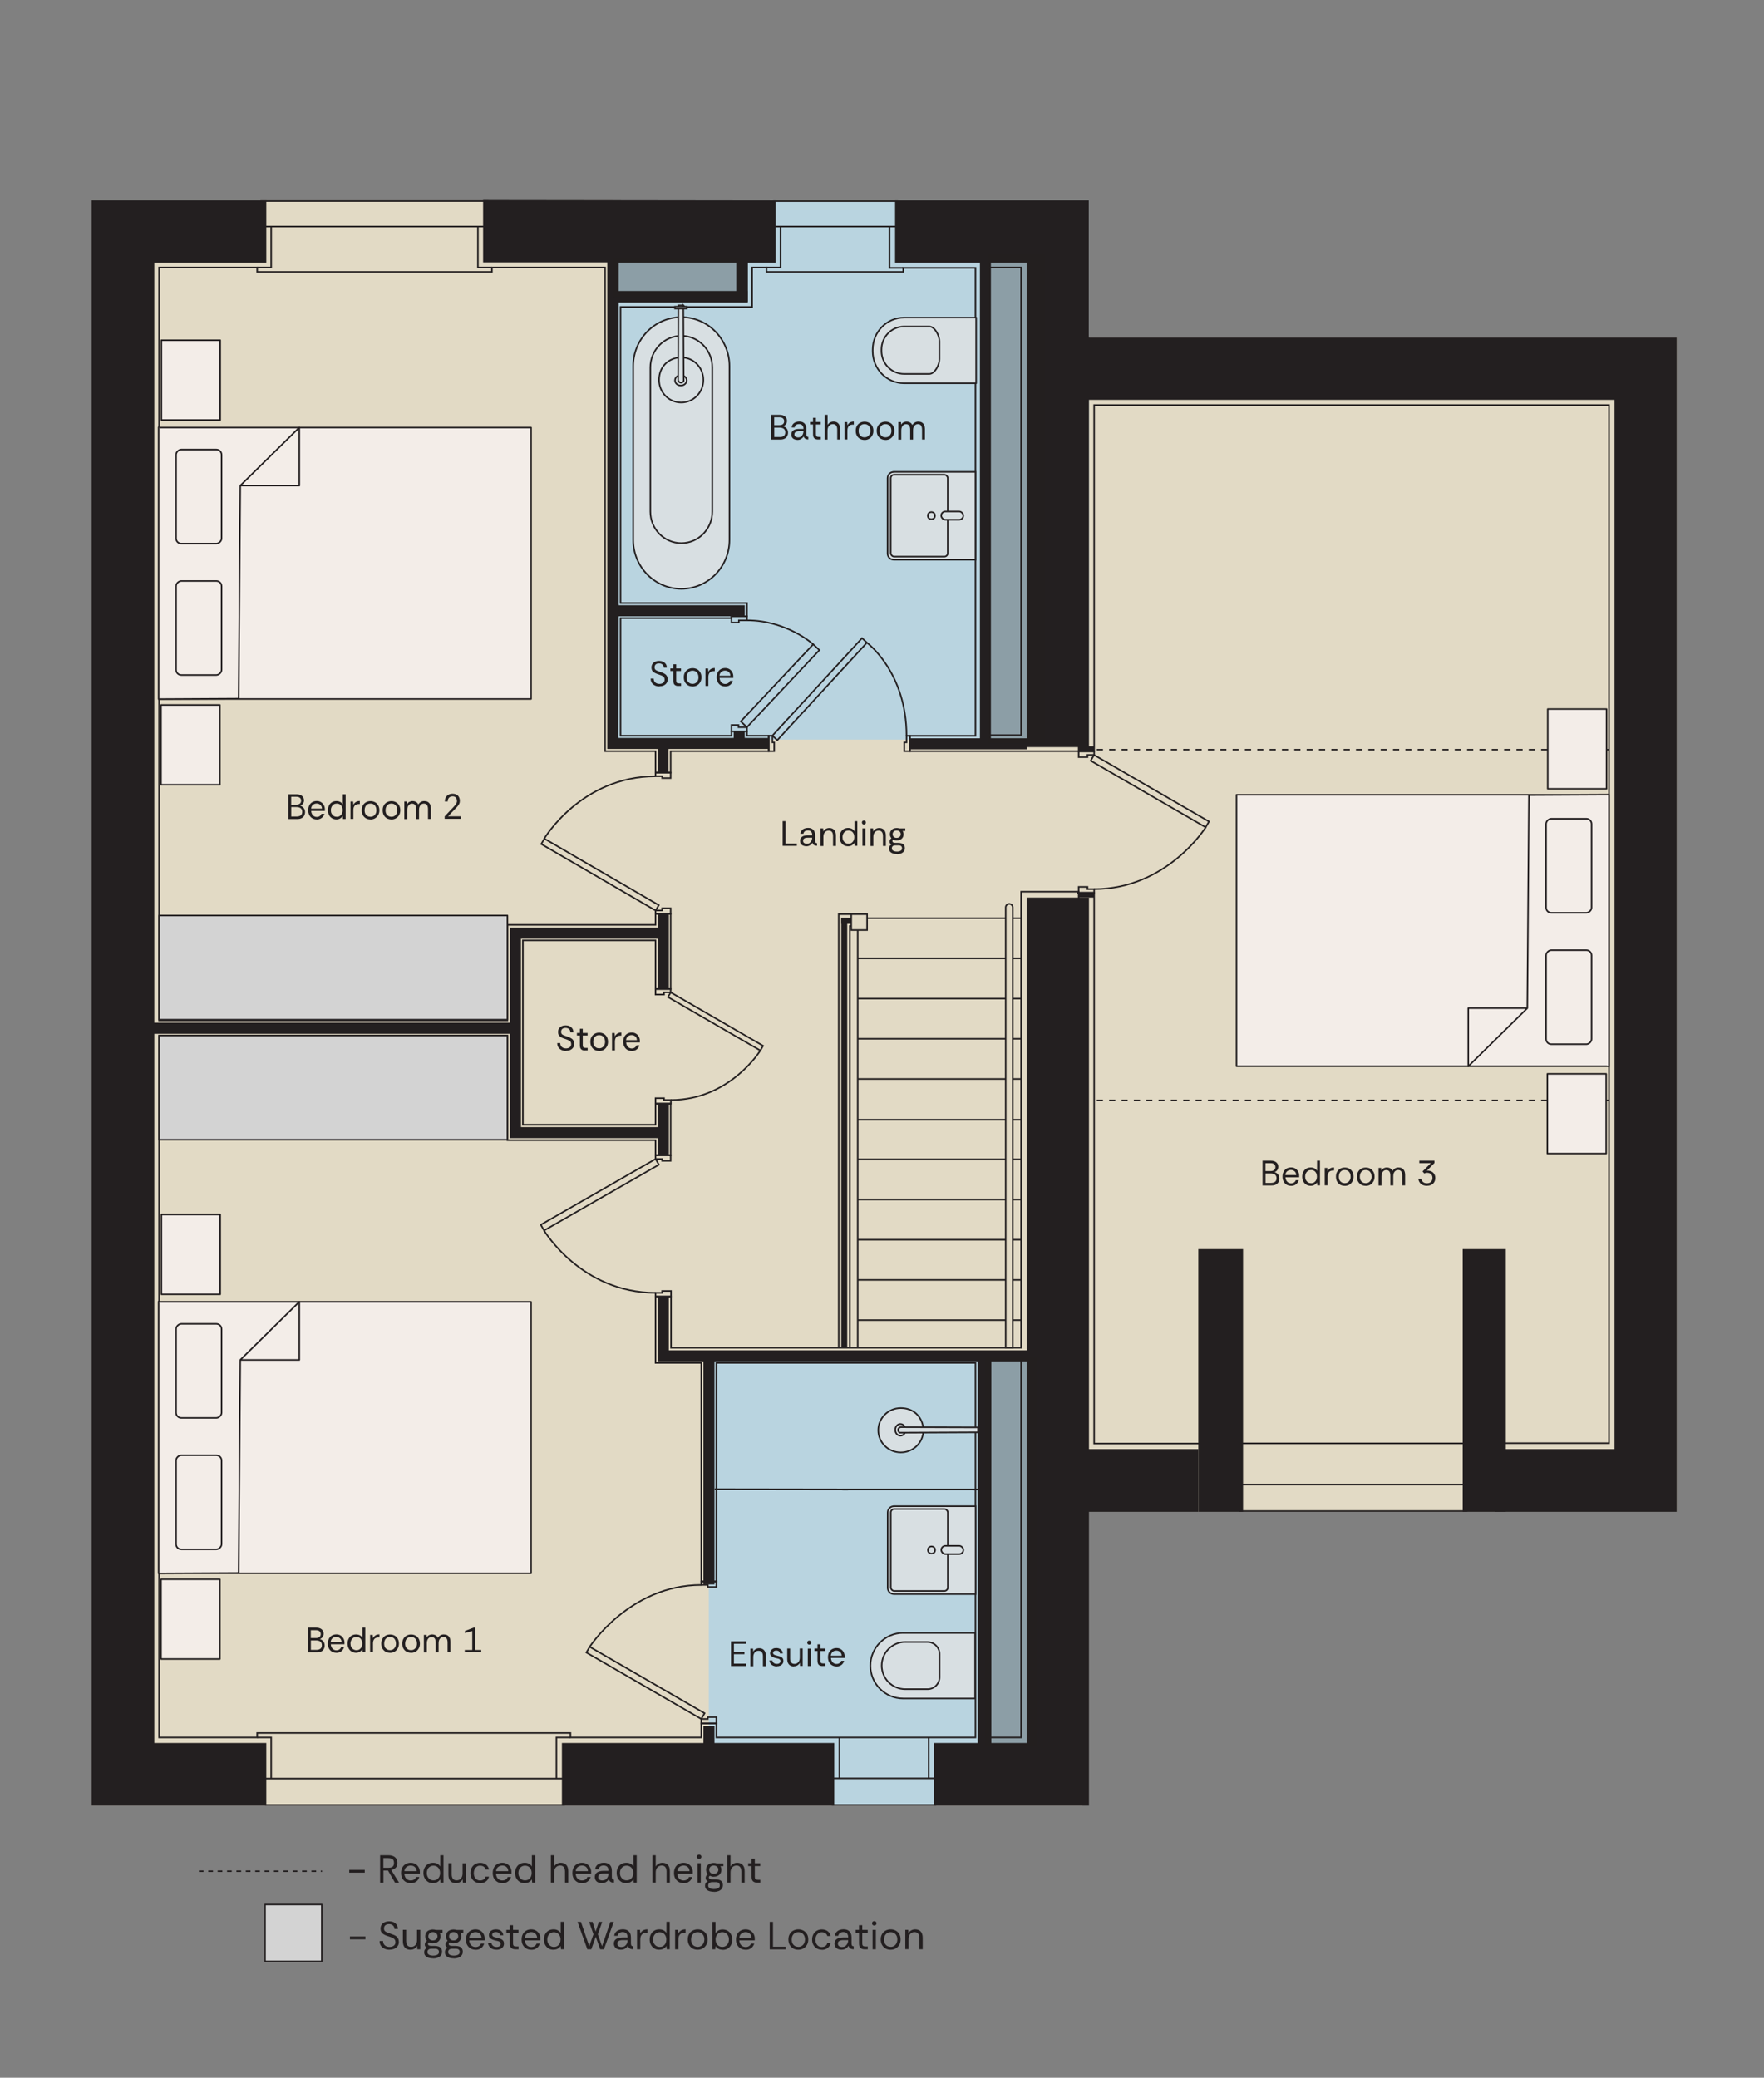 <?xml version="1.0" encoding="UTF-8"?> <svg xmlns="http://www.w3.org/2000/svg" viewBox="0 0 285.83 336.55"><rect x="0" y="0" width="285.83" height="336.55" fill="#808080" stroke="none"/><g id="Rooms"><polyline points="271.7 54.67 176.45 54.67 176.45 32.46 14.84 32.46 14.84 292.48 175.4 292.48 175.4 244.89 271.7 244.89 271.7 54.67" fill="#e2dac5"></polyline><rect x="114.85" y="219.86" width="60.55" height="72.5" fill="#b9d4e0"></rect><rect x="99.3" y="32.46" width="77.15" height="87.34" fill="#b9d4e0"></rect></g><g id="Floorplan"><polygon points="14.84 32.46 43.15 32.46 43.15 42.55 25 42.55 25 165.66 82.63 165.66 82.63 150.26 106.63 150.26 106.63 148.02 108.37 148.02 108.37 160.2 106.63 160.2 106.63 152.05 84.42 152.05 84.42 182.57 106.63 182.57 106.63 178.77 108.37 178.77 108.37 187.07 106.63 187.07 106.63 184.36 82.63 184.36 82.63 167.46 25 167.46 25 282.33 43.15 282.33 43.15 292.48 14.84 292.48 14.84 32.46" fill="#231f20"></polygon><polygon points="151.37 292.48 151.37 282.33 166.36 282.33 166.36 220.52 115.77 220.52 115.77 256.65 113.98 256.65 113.98 220.52 106.63 220.52 106.63 210.01 108.37 210.01 108.37 218.73 166.36 218.73 166.36 145.39 176.45 145.39 176.45 234.73 194.17 234.73 194.17 244.89 176.45 244.89 176.45 292.48 151.37 292.48" fill="#231f20"></polygon><polygon points="125.69 42.55 125.69 32.46 78.28 32.4 78.28 42.5 98.4 42.5 98.4 121.32 106.58 121.32 106.58 125.15 108.31 125.15 108.31 121.32 124.56 121.32 124.56 119.53 120.68 119.53 120.68 118.46 118.88 118.46 118.88 119.53 100.19 119.53 100.24 99.83 120.68 99.83 120.68 98.03 100.24 98.03 100.24 42.55 125.69 42.55" fill="#231f20"></polygon><polygon points="176.45 54.67 176.45 32.46 145.03 32.46 145.03 42.55 166.36 42.55 166.36 119.59 147.43 119.59 147.43 121.38 166.36 121.38 166.36 121.02 176.45 121.02 176.45 64.77 261.61 64.77 261.61 234.73 242.26 234.73 242.26 244.89 271.7 244.89 271.7 54.67 176.45 54.67" fill="#231f20"></polygon><polygon points="115.77 282.33 115.77 279.55 113.98 279.55 113.98 282.33 91.05 282.33 91.05 292.48 135.18 292.48 135.18 282.33 115.77 282.33" fill="#231f20"></polygon><rect x="237.01" y="202.33" width="6.99" height="42.56" fill="#231f20"></rect><rect x="194.17" y="202.33" width="7.25" height="42.56" fill="#231f20"></rect><rect x="99.3" y="47.14" width="21.86" height="1.87" fill="#231f20"></rect><rect x="119.31" y="41.09" width="1.87" height="7.8" fill="#231f20"></rect><rect x="158.78" y="42" width="1.78" height="78.79" fill="#231f20"></rect><rect x="158.42" y="219.86" width="2.21" height="62.97" fill="#231f20"></rect><polyline points="174.78 145.96 174.78 144.44 165.46 144.44 165.46 218.31 108.73 218.31 108.73 210.01 106.22 210.01 106.22 220.76 113.63 220.76 113.63 256.17 116.08 256.17 116.08 220.76 158.06 220.76 158.06 281.43 116.08 281.43 116.08 279.16 113.63 279.16 113.63 281.43 92.43 281.43 92.43 280.71 41.67 280.71 41.67 281.43 25.78 281.43 25.78 167.73 82.22 167.73 82.22 184.69 106.22 184.69 106.22 187.13 108.67 187.13 108.67 178.77 106.22 178.77 106.22 182.18 84.73 182.18 84.73 152.32 106.22 152.32 106.22 160.2 108.67 160.2 108.67 148.02 106.22 148.02 106.22 149.81 82.22 149.81 82.22 165.28 25.78 165.28 25.78 43.33 41.67 43.33 41.67 44.05 79.71 44.05 79.71 43.33 98.04 43.33 98.04 121.68 106.22 121.68 106.22 125.15 108.67 125.15 108.67 121.68 124.56 121.68 124.56 119.17 121.03 119.17 121.03 118.46 118.53 118.46 118.53 119.17 100.55 119.17 100.55 100.12 118.53 100.12 118.53 99.83 121.03 99.83 121.03 97.68 100.55 97.68 100.55 49.72 121.87 49.72 121.87 43.33 124.2 43.33 124.2 44.05 146.35 44.05 146.35 43.39 158.06 43.39 158.06 119.18 147.43 119.18 147.43 121.68 177.29 121.68 177.29 65.61 260.72 65.61 260.72 233.77 243.34 233.77 260.72 233.77 260.72 65.61 177.29 65.61 177.29 121.7 174.78 121.7 174.78 120.55" fill="none" stroke="#231f20" stroke-miterlimit="10" stroke-width=".25"></polyline><rect x="174.78" y="144.61" width="2.51" height=".78" fill="#231f20"></rect><polyline points="174.51 144.61 177.29 144.61 177.29 233.83 194.85 233.83" fill="none" stroke="#231f20" stroke-miterlimit="10" stroke-width=".25"></polyline><rect x="174.78" y="120.88" width="2.51" height=".82" fill="#231f20"></rect><polyline points="160.03 119.08 165.46 119.08 165.46 43.33 160.27 43.33" fill="none" stroke="#231f20" stroke-miterlimit="10" stroke-width=".25"></polyline><line x1="42.21" y1="32.57" x2="79.17" y2="32.57" fill="none" stroke="#231f20" stroke-miterlimit="10" stroke-width=".25"></line><line x1="42.21" y1="36.7" x2="79.17" y2="36.7" fill="none" stroke="#231f20" stroke-miterlimit="10" stroke-width=".25"></line><polyline points="41.67 43.33 43.94 43.33 43.94 36.67" fill="none" stroke="#231f20" stroke-miterlimit="10" stroke-width=".25"></polyline><polyline points="79.71 43.33 77.44 43.33 77.44 36.7" fill="none" stroke="#231f20" stroke-miterlimit="10" stroke-width=".25"></polyline><line x1="42.94" y1="292.36" x2="91.53" y2="292.36" fill="none" stroke="#231f20" stroke-miterlimit="10" stroke-width=".25"></line><line x1="42.94" y1="288.09" x2="91.53" y2="288.09" fill="none" stroke="#231f20" stroke-miterlimit="10" stroke-width=".25"></line><polyline points="92.43 281.43 90.16 281.43 90.16 288.12" fill="none" stroke="#231f20" stroke-miterlimit="10" stroke-width=".25"></polyline><polyline points="41.67 281.43 43.94 281.43 43.94 288.06" fill="none" stroke="#231f20" stroke-miterlimit="10" stroke-width=".25"></polyline><line x1="134.75" y1="292.36" x2="151.7" y2="292.36" fill="none" stroke="#231f20" stroke-miterlimit="10" stroke-width=".25"></line><line x1="134.75" y1="288.06" x2="151.7" y2="288.06" fill="none" stroke="#231f20" stroke-miterlimit="10" stroke-width=".25"></line><line x1="150.48" y1="288.06" x2="150.48" y2="281.43" fill="none" stroke="#231f20" stroke-miterlimit="10" stroke-width=".25"></line><line x1="136.02" y1="288.09" x2="136.02" y2="281.43" fill="none" stroke="#231f20" stroke-miterlimit="10" stroke-width=".25"></line><polyline points="159.97 281.43 165.46 281.43 165.46 220.1" fill="none" stroke="#231f20" stroke-miterlimit="10" stroke-width=".25"></polyline><line x1="260.72" y1="178.24" x2="177.32" y2="178.24" fill="none" stroke="#231f20" stroke-dasharray="1" stroke-miterlimit="10" stroke-width=".25"></line><line x1="260.72" y1="121.44" x2="177.29" y2="121.44" fill="none" stroke="#231f20" stroke-dasharray="1" stroke-miterlimit="10" stroke-width=".25"></line><polygon points="116.08 279.16 116.08 278.14 114.7 278.14 114.7 278.44 113.63 278.44 113.63 279.16 116.08 279.16" fill="none" stroke="#231f20" stroke-miterlimit="10" stroke-width=".25"></polygon><polygon points="116.08 256.17 116.08 257.06 114.7 257.06 114.7 256.72 113.63 256.72 113.63 256.17 116.08 256.17" fill="none" stroke="#231f20" stroke-miterlimit="10" stroke-width=".25"></polygon><rect x="93.84" y="272.06" width="21.5" height="1.07" transform="translate(150.41 -15.76) rotate(30.02)" fill="none" stroke="#231f20" stroke-miterlimit="10" stroke-width=".25"></rect><path d="M95.55,266.76s6.47-10.03,18.08-10.03" fill="none" stroke="#231f20" stroke-miterlimit="10" stroke-width=".25"></path><polygon points="108.73 210.01 108.73 209.11 107.3 209.11 107.3 209.41 106.22 209.41 106.22 210.01 108.73 210.01" fill="none" stroke="#231f20" stroke-miterlimit="10" stroke-width=".25"></polygon><polygon points="108.67 187.13 108.67 188.03 107.3 188.03 107.3 187.73 106.22 187.73 106.22 187.13 108.67 187.13" fill="none" stroke="#231f20" stroke-miterlimit="10" stroke-width=".25"></polygon><rect x="86.47" y="192.99" width="21.44" height="1.07" transform="translate(-83.34 73.92) rotate(-29.81)" fill="none" stroke="#231f20" stroke-miterlimit="10" stroke-width=".25"></rect><path d="M88.16,199.32s6.02,10.09,18.07,10.09" fill="none" stroke="#231f20" stroke-miterlimit="10" stroke-width=".25"></path><polygon points="106.22 178.77 106.22 177.88 107.6 177.88 107.6 178.18 108.7 178.18 108.7 178.77 106.22 178.77" fill="none" stroke="#231f20" stroke-miterlimit="10" stroke-width=".25"></polygon><polygon points="106.22 160.2 106.22 161.1 107.6 161.1 107.6 160.74 108.67 160.74 108.67 160.2 106.22 160.2" fill="none" stroke="#231f20" stroke-miterlimit="10" stroke-width=".25"></polygon><rect x="107.29" y="165.01" width="17.29" height=".88" transform="translate(98.37 -35.81) rotate(30.03)" fill="none" stroke="#231f20" stroke-miterlimit="10" stroke-width=".25"></rect><path d="M123.2,170.16s-4.93,8.02-14.5,8.02" fill="none" stroke="#231f20" stroke-miterlimit="10" stroke-width=".25"></path><polygon points="108.67 148.02 108.67 147.12 107.3 147.12 107.3 147.48 106.22 147.48 106.22 148.02 108.67 148.02" fill="none" stroke="#231f20" stroke-miterlimit="10" stroke-width=".25"></polygon><polygon points="108.67 125.15 108.67 126.04 107.3 126.04 107.3 125.74 106.22 125.74 106.22 125.15 108.67 125.15" fill="none" stroke="#231f20" stroke-miterlimit="10" stroke-width=".25"></polygon><rect x="86.49" y="141.16" width="21.44" height="1.01" transform="translate(84.35 -29.66) rotate(30.16)" fill="none" stroke="#231f20" stroke-miterlimit="10" stroke-width=".25"></rect><path d="M88.19,135.84s5.98-10.09,18.03-10.09" fill="none" stroke="#231f20" stroke-miterlimit="10" stroke-width=".25"></path><polygon points="147.43 121.68 146.53 121.68 146.53 120.25 146.89 120.25 146.89 119.18 147.43 119.18 147.43 121.68" fill="none" stroke="#231f20" stroke-miterlimit="10" stroke-width=".25"></polygon><polygon points="124.56 121.68 125.45 121.68 125.45 120.25 125.15 120.25 125.15 119.17 124.56 119.17 124.56 121.68" fill="none" stroke="#231f20" stroke-miterlimit="10" stroke-width=".25"></polygon><rect x="132.27" y="100.91" width="1.08" height="21.46" transform="translate(110.59 -60.44) rotate(42.59)" fill="none" stroke="#231f20" stroke-miterlimit="10" stroke-width=".25"></rect><path d="M140.48,104.11s6.41,4.72,6.41,15.07" fill="none" stroke="#231f20" stroke-miterlimit="10" stroke-width=".25"></path><path d="M118.53,100.12v.72h1.19v-.36h1.31v-.66h-2.51s0,.35,0,.3Z" fill="none" stroke="#231f20" stroke-miterlimit="10" stroke-width=".25"></path><polygon points="118.53 118.46 118.53 117.44 119.66 117.44 119.66 117.8 121.03 117.8 121.03 118.46 118.53 118.46" fill="none" stroke="#231f20" stroke-miterlimit="10" stroke-width=".25"></polygon><rect x="117.83" y="110.4" width="17.14" height="1.37" transform="translate(-41.11 127.12) rotate(-46.78)" fill="none" stroke="#231f20" stroke-miterlimit="10" stroke-width=".25"></rect><path d="M131.77,104.37s-4.26-3.89-10.74-3.89" fill="none" stroke="#231f20" stroke-miterlimit="10" stroke-width=".25"></path><line x1="125.27" y1="32.58" x2="145.52" y2="32.58" fill="none" stroke="#231f20" stroke-miterlimit="10" stroke-width=".25"></line><line x1="125.27" y1="36.7" x2="145.52" y2="36.7" fill="none" stroke="#231f20" stroke-miterlimit="10" stroke-width=".25"></line><polyline points="124.2 43.33 126.47 43.33 126.47 36.76" fill="none" stroke="#231f20" stroke-miterlimit="10" stroke-width=".25"></polyline><polyline points="146.35 43.39 144.14 43.39 144.14 36.7" fill="none" stroke="#231f20" stroke-miterlimit="10" stroke-width=".25"></polyline><polygon points="174.78 121.7 174.78 122.64 176.21 122.64 176.21 122.28 177.29 122.28 177.29 121.7 174.78 121.7" fill="none" stroke="#231f20" stroke-miterlimit="10" stroke-width=".25"></polygon><polygon points="174.78 144.44 174.78 143.66 176.21 143.66 176.21 144.02 177.29 144.02 177.29 144.61 174.78 144.61 174.78 144.44" fill="none" stroke="#231f20" stroke-miterlimit="10" stroke-width=".25"></polygon><rect x="175.57" y="127.6" width="21.52" height="1.08" transform="translate(89.27 -76.11) rotate(30.07)" fill="none" stroke="#231f20" stroke-miterlimit="10" stroke-width=".25"></rect><path d="M195.37,134s-6.26,10.02-18.08,10.02" fill="none" stroke="#231f20" stroke-miterlimit="10" stroke-width=".25"></path><line x1="200.76" y1="244.76" x2="237.75" y2="244.76" fill="none" stroke="#231f20" stroke-miterlimit="10" stroke-width=".25"></line><line x1="200.76" y1="240.46" x2="237.75" y2="240.46" fill="none" stroke="#231f20" stroke-miterlimit="10" stroke-width=".25"></line><line x1="200.76" y1="233.8" x2="237.75" y2="233.8" fill="none" stroke="#231f20" stroke-miterlimit="10" stroke-width=".25"></line><path d="M162.96,218.28v-71.3c0-.31.25-.57.57-.57h0c.31,0,.57.25.57.57v71.3h-1.13Z" fill="none" stroke="#231f20" stroke-miterlimit="10" stroke-width=".25"></path><rect x="137.93" y="148.08" width="2.57" height="2.57" fill="none" stroke="#231f20" stroke-miterlimit="10" stroke-width=".25"></rect><rect x="136.32" y="148.68" width="1.61" height=".96" fill="#231f20"></rect><rect x="136.32" y="148.68" width=".96" height="69.6" fill="#231f20"></rect><polyline points="137.93 148.08 135.9 148.08 135.9 218.31" fill="none" stroke="#231f20" stroke-miterlimit="10" stroke-width=".25"></polyline><polyline points="137.7 218.31 137.7 149.99 137.93 149.99" fill="none" stroke="#231f20" stroke-miterlimit="10" stroke-width=".25"></polyline><line x1="140.5" y1="148.73" x2="162.96" y2="148.73" fill="none" stroke="#231f20" stroke-miterlimit="10" stroke-width=".25"></line><line x1="164.09" y1="148.73" x2="165.46" y2="148.73" fill="none" stroke="#231f20" stroke-miterlimit="10" stroke-width=".25"></line><line x1="139.01" y1="155.24" x2="162.96" y2="155.24" fill="none" stroke="#231f20" stroke-miterlimit="10" stroke-width=".25"></line><line x1="164.09" y1="155.24" x2="165.46" y2="155.24" fill="none" stroke="#231f20" stroke-miterlimit="10" stroke-width=".25"></line><line x1="139.01" y1="161.75" x2="162.96" y2="161.75" fill="none" stroke="#231f20" stroke-miterlimit="10" stroke-width=".25"></line><line x1="164.09" y1="161.75" x2="165.46" y2="161.75" fill="none" stroke="#231f20" stroke-miterlimit="10" stroke-width=".25"></line><line x1="139.01" y1="168.26" x2="162.96" y2="168.26" fill="none" stroke="#231f20" stroke-miterlimit="10" stroke-width=".25"></line><line x1="164.09" y1="168.26" x2="165.46" y2="168.26" fill="none" stroke="#231f20" stroke-miterlimit="10" stroke-width=".25"></line><line x1="139.01" y1="174.77" x2="162.96" y2="174.77" fill="none" stroke="#231f20" stroke-miterlimit="10" stroke-width=".25"></line><line x1="164.09" y1="174.77" x2="165.46" y2="174.77" fill="none" stroke="#231f20" stroke-miterlimit="10" stroke-width=".25"></line><line x1="139.01" y1="181.37" x2="162.96" y2="181.37" fill="none" stroke="#231f20" stroke-miterlimit="10" stroke-width=".25"></line><line x1="164.09" y1="181.37" x2="165.46" y2="181.37" fill="none" stroke="#231f20" stroke-miterlimit="10" stroke-width=".25"></line><line x1="139.01" y1="187.79" x2="162.96" y2="187.79" fill="none" stroke="#231f20" stroke-miterlimit="10" stroke-width=".25"></line><line x1="164.09" y1="187.79" x2="165.46" y2="187.79" fill="none" stroke="#231f20" stroke-miterlimit="10" stroke-width=".25"></line><line x1="139.01" y1="194.3" x2="162.96" y2="194.3" fill="none" stroke="#231f20" stroke-miterlimit="10" stroke-width=".25"></line><line x1="164.09" y1="194.3" x2="165.46" y2="194.3" fill="none" stroke="#231f20" stroke-miterlimit="10" stroke-width=".25"></line><line x1="139.01" y1="200.81" x2="162.96" y2="200.81" fill="none" stroke="#231f20" stroke-miterlimit="10" stroke-width=".25"></line><line x1="164.09" y1="200.81" x2="165.46" y2="200.81" fill="none" stroke="#231f20" stroke-miterlimit="10" stroke-width=".25"></line><line x1="139.01" y1="207.32" x2="162.96" y2="207.32" fill="none" stroke="#231f20" stroke-miterlimit="10" stroke-width=".25"></line><line x1="164.09" y1="207.32" x2="165.46" y2="207.32" fill="none" stroke="#231f20" stroke-miterlimit="10" stroke-width=".25"></line><line x1="139.01" y1="213.83" x2="162.96" y2="213.83" fill="none" stroke="#231f20" stroke-miterlimit="10" stroke-width=".25"></line><line x1="164.09" y1="213.83" x2="165.46" y2="213.83" fill="none" stroke="#231f20" stroke-miterlimit="10" stroke-width=".25"></line><line x1="138.98" y1="218.37" x2="138.98" y2="150.71" fill="none" stroke="#231f20" stroke-miterlimit="10" stroke-width=".25"></line></g><g id="Design"><rect x="42.94" y="308.49" width="9.2" height="9.2" fill="#d3d3d3" stroke="#231f20" stroke-linecap="round" stroke-linejoin="round" stroke-width=".25"></rect><path d="M56.7,314.12v-.45h2.51v.45h-2.51Z" fill="#231f20"></path><path d="M63.12,315.81c-.3,0-.57-.05-.82-.17s-.44-.27-.58-.48c-.14-.21-.21-.46-.21-.76h.56c0,.3.1.53.29.7.19.17.45.26.76.26.27,0,.5-.07.68-.2s.27-.32.27-.56c0-.17-.03-.3-.09-.4-.06-.1-.14-.18-.26-.25s-.26-.13-.43-.19c-.17-.06-.38-.13-.62-.21-.21-.08-.39-.16-.54-.26-.15-.1-.27-.22-.35-.36-.08-.14-.12-.31-.12-.51,0-.26.06-.48.18-.66.12-.18.29-.32.51-.41.21-.09.45-.14.71-.14s.5.05.71.14c.21.1.38.24.5.42.13.18.19.41.2.67h-.56c0-.22-.08-.41-.24-.56-.16-.15-.37-.22-.63-.22-.23,0-.42.05-.58.17-.16.12-.24.3-.24.54,0,.16.03.28.1.37s.18.17.34.24.38.15.67.25c.2.07.38.14.55.21.16.07.3.16.41.26.11.1.19.22.25.36.06.14.09.31.09.5,0,.27-.07.49-.21.68-.14.18-.32.32-.55.42-.23.09-.47.14-.75.14Z" fill="#231f20"></path><path d="M66.5,315.81c-.25,0-.46-.05-.64-.15-.18-.1-.33-.25-.43-.46s-.15-.46-.15-.78v-1.84h.53v1.78c0,.33.07.57.2.74s.34.25.61.25.5-.1.68-.29c.18-.2.27-.48.27-.84v-1.63h.53v3.15h-.48l-.03-.57c-.1.2-.25.36-.44.47-.19.12-.41.17-.65.17Z" fill="#231f20"></path><path d="M70.22,317.21c-.25,0-.49-.03-.72-.09s-.41-.17-.56-.32-.21-.35-.21-.6c0-.17.04-.32.12-.43.08-.11.19-.2.32-.26-.1-.06-.18-.13-.25-.22s-.09-.19-.09-.3c0-.25.11-.46.34-.62-.08-.1-.15-.21-.2-.33-.05-.12-.07-.25-.07-.4,0-.23.05-.43.16-.6.11-.17.26-.3.44-.38s.4-.13.64-.13c.18,0,.34.03.5.08h1.07v.45h-.49c.05.08.1.18.12.28s.04.2.04.31c0,.24-.06.44-.17.61s-.26.29-.45.38-.4.13-.63.13c-.12,0-.23-.01-.32-.04s-.19-.06-.29-.11c-.11.06-.17.14-.17.25,0,.21.18.32.53.32h.53c.24,0,.45.03.63.09s.33.16.43.3.16.33.16.56-.07.44-.2.6-.31.28-.53.36c-.22.08-.45.12-.69.12ZM70.21,316.76c.25,0,.47-.05.65-.14.18-.1.27-.24.27-.43,0-.36-.22-.55-.66-.55h-.54c-.21,0-.37.05-.49.14s-.18.23-.18.41c0,.14.04.25.13.34s.21.15.35.18.3.06.47.06ZM70.14,314.3c.22,0,.4-.06.54-.19s.21-.29.21-.48-.07-.36-.21-.48-.32-.19-.54-.19-.4.06-.53.19c-.13.13-.2.29-.2.48s.06.36.19.48.31.19.54.19Z" fill="#231f20"></path><path d="M73.58,317.21c-.25,0-.49-.03-.72-.09s-.41-.17-.56-.32-.21-.35-.21-.6c0-.17.04-.32.12-.43.08-.11.19-.2.32-.26-.1-.06-.18-.13-.25-.22s-.09-.19-.09-.3c0-.25.11-.46.34-.62-.08-.1-.15-.21-.2-.33-.05-.12-.07-.25-.07-.4,0-.23.05-.43.16-.6.11-.17.26-.3.44-.38s.4-.13.64-.13c.18,0,.34.03.5.08h1.07v.45h-.49c.05.08.1.18.12.28s.04.2.04.31c0,.24-.06.44-.17.61s-.26.29-.45.38-.4.13-.63.13c-.12,0-.23-.01-.32-.04s-.19-.06-.29-.11c-.11.06-.17.14-.17.25,0,.21.18.32.53.32h.53c.24,0,.45.03.63.09s.33.16.43.3.16.33.16.56-.07.44-.2.6-.31.28-.53.36c-.22.08-.45.12-.69.12ZM73.57,316.76c.25,0,.47-.05.65-.14.18-.1.27-.24.27-.43,0-.36-.22-.55-.66-.55h-.54c-.21,0-.37.05-.49.14s-.18.23-.18.41c0,.14.04.25.13.34s.21.15.35.18.3.06.47.06ZM73.5,314.3c.22,0,.4-.06.54-.19s.21-.29.21-.48-.07-.36-.21-.48-.32-.19-.54-.19-.4.06-.53.19c-.13.13-.2.29-.2.48s.06.36.19.48.31.19.54.19Z" fill="#231f20"></path><path d="M77.05,315.81c-.29,0-.56-.07-.79-.2-.24-.14-.42-.33-.56-.57-.14-.25-.2-.54-.2-.87s.06-.62.19-.87c.13-.25.31-.44.55-.58.24-.14.51-.21.82-.21.3,0,.55.07.77.2.22.13.39.31.52.53.12.22.19.47.19.75v.14s0,.09,0,.16h-2.51c.01.21.06.39.15.56s.21.29.36.38c.15.09.32.14.52.14.22,0,.4-.05.55-.15.15-.1.26-.24.32-.41h.53c-.06.19-.15.37-.27.52s-.28.27-.47.36c-.19.09-.41.13-.66.13ZM76.04,313.87h1.98c-.01-.28-.11-.51-.29-.67-.18-.16-.41-.24-.67-.24s-.48.08-.68.23c-.2.15-.31.38-.34.68Z" fill="#231f20"></path><path d="M80.46,315.81c-.25,0-.47-.04-.67-.13-.2-.09-.36-.21-.48-.37-.12-.16-.2-.35-.23-.56h.55c.03.17.12.31.26.43.14.12.33.18.57.18.22,0,.39-.05.5-.14.11-.09.16-.21.16-.34s-.03-.22-.09-.29c-.06-.07-.15-.12-.27-.16s-.26-.07-.43-.1c-.18-.04-.35-.09-.52-.16-.17-.07-.31-.16-.42-.27-.11-.11-.17-.26-.17-.45s.05-.35.14-.49c.09-.14.22-.25.4-.33.17-.08.37-.12.61-.12.33,0,.61.08.82.25.21.17.34.41.37.71h-.53c-.02-.16-.09-.29-.21-.38s-.27-.14-.47-.14-.34.04-.44.12-.16.19-.16.32c0,.08.03.16.09.22s.14.11.26.15.25.08.4.11c.21.04.4.09.58.16s.31.16.42.28c.11.12.16.29.16.52,0,.19-.04.35-.14.5-.1.15-.24.26-.42.35-.18.08-.39.13-.64.13Z" fill="#231f20"></path><path d="M83.53,315.74c-.29,0-.51-.07-.68-.21s-.25-.39-.25-.75v-1.73h-.55v-.45h.55v-.76h.53v.76h.88v.45h-.88v1.73c0,.2.04.33.12.4.08.07.22.1.43.1h.34v.46h-.49Z" fill="#231f20"></path><path d="M86.07,315.81c-.29,0-.56-.07-.79-.2-.24-.14-.42-.33-.56-.57-.14-.25-.2-.54-.2-.87s.06-.62.19-.87c.13-.25.31-.44.55-.58.24-.14.51-.21.82-.21.3,0,.55.07.77.2.22.13.39.31.52.53.12.22.19.47.19.75v.14s0,.09,0,.16h-2.51c.01.21.06.39.15.56s.21.29.36.38c.15.09.32.14.52.14.22,0,.4-.05.55-.15.15-.1.26-.24.32-.41h.53c-.06.19-.15.37-.27.52s-.28.27-.47.36c-.19.09-.41.13-.66.13ZM85.05,313.87h1.98c-.01-.28-.11-.51-.29-.67-.18-.16-.41-.24-.67-.24s-.48.08-.68.23c-.2.15-.31.38-.34.68Z" fill="#231f20"></path><path d="M89.69,315.81c-.32,0-.6-.07-.83-.22-.23-.15-.41-.35-.54-.6-.13-.25-.19-.53-.19-.84s.06-.58.19-.83.3-.45.54-.59c.23-.15.51-.22.84-.22.26,0,.49.05.69.16.2.11.35.25.46.44v-1.82h.53v4.44h-.48l-.05-.52c-.1.15-.25.29-.44.41-.19.12-.43.18-.72.18ZM89.75,315.35c.23,0,.43-.05.59-.16.16-.11.28-.25.37-.43.08-.18.12-.38.12-.59,0-.23-.04-.43-.13-.61-.08-.18-.21-.32-.37-.42-.16-.1-.36-.16-.58-.16-.2,0-.39.05-.55.15-.16.1-.29.23-.38.41-.09.18-.14.39-.14.63s.05.46.15.63c.1.18.23.31.39.41.16.1.34.14.54.14Z" fill="#231f20"></path><path d="M95.17,315.74l-1.59-4.44h.55l1.35,3.94.68-1.93-.7-2.01h.55l.51,1.57.51-1.57h.55l-.71,2.01.68,1.93,1.35-3.94h.55l-1.59,4.44h-.61l-.72-2.03-.72,2.03h-.61Z" fill="#231f20"></path><path d="M100.64,315.81c-.22,0-.41-.04-.59-.11-.18-.07-.32-.18-.42-.33-.1-.15-.16-.33-.16-.54,0-.25.06-.44.19-.59.13-.15.29-.25.5-.32.21-.07.43-.1.68-.1h.85c0-.22-.04-.39-.11-.52-.07-.13-.17-.22-.29-.27-.12-.05-.25-.08-.39-.08-.21,0-.39.05-.54.15s-.24.25-.28.46h-.55c.02-.23.1-.42.23-.58s.3-.28.5-.36c.2-.08.41-.12.64-.12.32,0,.57.06.77.17.19.12.34.27.43.47.09.2.13.41.13.65v.96c0,.16.02.28.06.36.04.08.13.13.29.15v.47c-.14,0-.27-.02-.38-.05s-.21-.1-.29-.18c-.08-.08-.13-.19-.17-.33-.11.18-.25.33-.44.45-.18.12-.41.18-.66.18ZM100.73,315.36c.21,0,.39-.05.53-.16.14-.11.25-.25.33-.42.07-.17.11-.34.11-.53h0s-.81,0-.81,0c-.15,0-.29.02-.42.05-.13.03-.24.09-.32.17-.08.08-.12.2-.12.35,0,.19.07.33.2.42s.3.13.49.13Z" fill="#231f20"></path><path d="M103.22,315.74v-3.15h.48l.04.6c.1-.21.25-.37.44-.5.2-.12.44-.18.74-.18v.56h-.15c-.35,0-.61.09-.77.28-.17.19-.25.45-.25.8v1.59h-.53Z" fill="#231f20"></path><path d="M106.83,315.81c-.32,0-.6-.07-.83-.22-.23-.15-.41-.35-.54-.6-.13-.25-.19-.53-.19-.84s.06-.58.19-.83.3-.45.54-.59c.23-.15.51-.22.84-.22.26,0,.49.05.69.16.2.11.35.25.46.44v-1.82h.53v4.44h-.48l-.05-.52c-.1.15-.25.29-.44.41-.19.12-.43.18-.72.18ZM106.89,315.35c.23,0,.43-.05.59-.16.16-.11.28-.25.37-.43.08-.18.12-.38.12-.59,0-.23-.04-.43-.13-.61-.08-.18-.21-.32-.37-.42-.16-.1-.36-.16-.58-.16-.2,0-.39.05-.55.15-.16.1-.29.23-.38.41-.09.18-.14.39-.14.63s.05.46.15.63c.1.18.23.31.39.41.16.1.34.14.54.14Z" fill="#231f20"></path><path d="M109.39,315.74v-3.15h.48l.04.6c.1-.21.25-.37.44-.5.2-.12.44-.18.74-.18v.56h-.15c-.35,0-.61.09-.77.28-.17.19-.25.45-.25.8v1.59h-.53Z" fill="#231f20"></path><path d="M113.03,315.81c-.29,0-.55-.06-.79-.19s-.43-.32-.58-.57c-.14-.25-.22-.55-.22-.9s.07-.62.21-.87.33-.44.58-.57.52-.2.82-.2.56.06.8.19c.24.13.44.31.59.56.15.25.22.54.22.89,0,.32-.07.61-.21.86s-.33.45-.58.59c-.25.14-.53.21-.85.21ZM113.03,315.35c.21,0,.39-.05.56-.15s.3-.24.39-.42.15-.39.15-.63c0-.23-.04-.43-.13-.61-.08-.18-.21-.32-.37-.42-.16-.1-.36-.15-.58-.15s-.43.05-.59.16c-.16.11-.28.25-.36.42s-.12.38-.12.6c0,.28.05.51.15.68s.23.3.39.39c.16.08.33.12.5.12Z" fill="#231f20"></path><path d="M117.09,315.81c-.26,0-.49-.05-.69-.16-.2-.11-.35-.25-.46-.44l-.05.53h-.48v-4.44h.53v1.82c.1-.15.25-.29.43-.41.19-.12.43-.18.72-.18.32,0,.59.07.83.22.23.14.41.34.54.59.13.25.19.53.19.85s-.06.59-.19.84-.31.45-.54.59c-.23.14-.51.21-.83.21ZM117.03,315.35c.22,0,.4-.05.56-.15s.29-.24.38-.42.14-.39.14-.62-.04-.43-.13-.61c-.09-.18-.21-.32-.37-.42-.16-.1-.35-.16-.58-.16-.21,0-.4.05-.56.15s-.29.24-.38.42-.14.38-.14.62c0,.22.04.42.13.6s.21.32.38.43c.16.11.35.16.57.16Z" fill="#231f20"></path><path d="M120.81,315.81c-.29,0-.56-.07-.79-.2-.24-.14-.42-.33-.56-.57-.14-.25-.2-.54-.2-.87s.06-.62.19-.87c.13-.25.31-.44.55-.58.24-.14.51-.21.82-.21.3,0,.55.07.77.2.22.13.39.31.52.53.12.22.19.47.19.75v.14s0,.09,0,.16h-2.51c.01.21.06.39.15.56s.21.29.36.38c.15.09.32.14.52.14.22,0,.4-.05.55-.15.15-.1.26-.24.32-.41h.53c-.06.19-.15.37-.27.52s-.28.27-.47.36c-.19.09-.41.13-.66.13ZM119.8,313.87h1.98c-.01-.28-.11-.51-.29-.67-.18-.16-.41-.24-.67-.24s-.48.08-.68.23c-.2.15-.31.38-.34.68Z" fill="#231f20"></path><path d="M124.72,315.74v-4.44h.53v4.02h2.07v.43h-2.6Z" fill="#231f20"></path><path d="M129.34,315.81c-.29,0-.55-.06-.79-.19s-.43-.32-.58-.57c-.14-.25-.22-.55-.22-.9s.07-.62.21-.87.33-.44.58-.57.52-.2.82-.2.56.06.8.19c.24.13.44.31.59.56.15.25.22.54.22.89,0,.32-.07.61-.21.86s-.33.45-.58.59c-.25.14-.53.21-.85.21ZM129.34,315.35c.21,0,.39-.05.56-.15s.3-.24.39-.42.15-.39.15-.63c0-.23-.04-.43-.13-.61-.08-.18-.21-.32-.37-.42-.16-.1-.36-.15-.58-.15s-.43.05-.59.16c-.16.11-.28.25-.36.42s-.12.38-.12.6c0,.28.05.51.15.68s.23.3.39.39c.16.08.33.12.5.12Z" fill="#231f20"></path><path d="M133.17,315.81c-.3,0-.56-.07-.8-.2s-.43-.33-.57-.57c-.14-.25-.21-.54-.21-.87s.07-.61.2-.86c.14-.25.32-.44.56-.58s.51-.21.82-.21c.37,0,.69.1.94.29s.42.46.49.78h-.55c-.04-.19-.15-.35-.31-.45-.17-.11-.36-.16-.58-.16s-.41.05-.56.17-.27.26-.35.44c-.08.18-.12.38-.12.59,0,.23.04.44.13.62s.21.32.36.42.33.15.53.15c.22,0,.41-.05.58-.16.17-.11.27-.26.31-.46h.55c-.04.21-.13.4-.26.56-.13.16-.3.29-.5.38-.2.09-.42.14-.67.14Z" fill="#231f20"></path><path d="M136.39,315.81c-.22,0-.41-.04-.59-.11-.18-.07-.32-.18-.42-.33-.1-.15-.16-.33-.16-.54,0-.25.06-.44.19-.59.13-.15.29-.25.5-.32.21-.07.43-.1.68-.1h.85c0-.22-.04-.39-.11-.52-.07-.13-.17-.22-.29-.27-.12-.05-.25-.08-.39-.08-.21,0-.39.05-.54.15s-.24.25-.28.46h-.55c.02-.23.1-.42.23-.58s.3-.28.5-.36c.2-.08.41-.12.64-.12.32,0,.57.06.77.17.19.12.34.27.43.47.09.2.13.41.13.65v.96c0,.16.02.28.06.36.04.08.13.13.29.15v.47c-.14,0-.27-.02-.38-.05s-.21-.1-.29-.18c-.08-.08-.13-.19-.17-.33-.11.18-.25.33-.44.45-.18.12-.41.18-.66.18ZM136.47,315.36c.21,0,.39-.05.53-.16.14-.11.25-.25.33-.42.07-.17.11-.34.11-.53h0s-.81,0-.81,0c-.15,0-.29.02-.42.05-.13.03-.24.09-.32.17-.08.08-.12.2-.12.35,0,.19.07.33.2.42s.3.13.49.13Z" fill="#231f20"></path><path d="M140.12,315.74c-.29,0-.51-.07-.68-.21s-.25-.39-.25-.75v-1.73h-.55v-.45h.55v-.76h.53v.76h.88v.45h-.88v1.73c0,.2.04.33.12.4.08.07.22.1.43.1h.34v.46h-.49Z" fill="#231f20"></path><path d="M141.66,311.89c-.11,0-.19-.04-.26-.1-.07-.07-.1-.16-.1-.26s.04-.19.1-.25c.07-.07.16-.1.26-.1s.19.03.26.1c.07.07.11.15.11.25s-.04.19-.11.26c-.07.07-.16.1-.26.1ZM141.39,315.74v-3.15h.53v3.15h-.53Z" fill="#231f20"></path><path d="M144.3,315.81c-.29,0-.55-.06-.79-.19s-.43-.32-.58-.57c-.14-.25-.22-.55-.22-.9s.07-.62.21-.87.33-.44.58-.57.52-.2.82-.2.56.06.8.19c.24.13.44.31.59.56.15.25.22.54.22.89,0,.32-.07.61-.21.86s-.33.45-.58.59c-.25.14-.53.21-.85.21ZM144.3,315.35c.21,0,.39-.05.56-.15s.3-.24.39-.42.15-.39.15-.63c0-.23-.04-.43-.13-.61-.08-.18-.21-.32-.37-.42-.16-.1-.36-.15-.58-.15s-.43.05-.59.16c-.16.11-.28.25-.36.42s-.12.38-.12.6c0,.28.05.51.15.68s.23.3.39.39c.16.08.33.12.5.12Z" fill="#231f20"></path><path d="M146.69,315.74v-3.15h.48l.03.56c.1-.2.25-.36.44-.47s.41-.17.65-.17c.37,0,.67.11.89.34.22.23.33.57.33,1.04v1.84h-.53v-1.78c0-.33-.07-.57-.2-.74s-.34-.25-.61-.25-.5.1-.68.29c-.18.2-.27.48-.27.84v1.63h-.53Z" fill="#231f20"></path><line x1="32.23" y1="303.09" x2="52.18" y2="303.09" fill="none" stroke="#231f20" stroke-dasharray=".76" stroke-miterlimit="10" stroke-width=".25"></line><path d="M56.59,303.33v-.45h2.51v.45h-2.51Z" fill="#231f20"></path><path d="M61.59,304.95v-4.44h1.31c.31,0,.58.04.8.14.22.09.39.23.51.41.12.18.18.41.18.69,0,.35-.09.61-.27.79-.18.18-.42.29-.73.35l1.28,2.07h-.66l-1.14-1.97h-.74v1.97h-.53ZM62.12,302.54h.77c.24,0,.42-.03.56-.08.14-.06.24-.15.3-.26.06-.12.09-.26.09-.44s-.03-.33-.09-.44c-.06-.12-.16-.21-.3-.26-.14-.06-.33-.09-.56-.09h-.77v1.58Z" fill="#231f20"></path><path d="M66.54,305.03c-.29,0-.56-.07-.79-.2-.24-.14-.42-.33-.56-.57-.14-.25-.2-.54-.2-.87s.06-.62.19-.87c.13-.25.31-.44.55-.58.24-.14.51-.21.82-.21.3,0,.55.07.77.2.22.13.39.31.52.53.12.22.19.47.19.75v.14s0,.09,0,.16h-2.51c.01.21.06.39.15.56s.21.29.36.38c.15.09.32.14.52.14.22,0,.4-.05.55-.15.15-.1.26-.24.32-.41h.53c-.06.19-.15.37-.27.52s-.28.27-.47.36c-.19.09-.41.13-.66.13ZM65.53,303.09h1.98c-.01-.28-.11-.51-.29-.67-.18-.16-.41-.24-.67-.24s-.48.08-.68.23c-.2.15-.31.38-.34.68Z" fill="#231f20"></path><path d="M70.17,305.03c-.32,0-.6-.07-.83-.22-.23-.15-.41-.35-.54-.6-.13-.25-.19-.53-.19-.84s.06-.58.19-.83.3-.45.54-.59c.23-.15.51-.22.84-.22.26,0,.49.05.69.16.2.11.35.25.46.44v-1.82h.53v4.44h-.48l-.05-.52c-.1.15-.25.29-.44.41-.19.12-.43.18-.72.18ZM70.23,304.57c.23,0,.43-.05.59-.16.16-.11.28-.25.37-.43.08-.18.12-.38.12-.59,0-.23-.04-.43-.13-.61-.08-.18-.21-.32-.37-.42-.16-.1-.36-.16-.58-.16-.2,0-.39.05-.55.15-.16.1-.29.23-.38.41-.09.18-.14.39-.14.63s.05.46.15.63c.1.18.23.31.39.41.16.1.34.14.54.14Z" fill="#231f20"></path><path d="M73.88,305.03c-.25,0-.46-.05-.64-.15-.18-.1-.33-.25-.43-.46s-.15-.46-.15-.78v-1.84h.53v1.78c0,.33.07.57.2.74s.34.25.61.25.5-.1.68-.29c.18-.2.27-.48.27-.84v-1.63h.53v3.15h-.48l-.03-.57c-.1.2-.25.36-.44.47-.19.12-.41.17-.65.17Z" fill="#231f20"></path><path d="M77.81,305.03c-.3,0-.56-.07-.8-.2s-.43-.33-.57-.57c-.14-.25-.21-.54-.21-.87s.07-.61.2-.86c.14-.25.32-.44.56-.58s.51-.21.82-.21c.37,0,.69.1.94.29s.42.46.49.78h-.55c-.04-.19-.15-.35-.31-.45-.17-.11-.36-.16-.58-.16s-.41.05-.56.17-.27.26-.35.44c-.08.18-.12.38-.12.59,0,.23.04.44.13.62s.21.32.36.42.33.15.53.15c.22,0,.41-.05.58-.16.17-.11.27-.26.31-.46h.55c-.04.21-.13.4-.26.56-.13.16-.3.29-.5.38-.2.09-.42.14-.67.14Z" fill="#231f20"></path><path d="M81.39,305.03c-.29,0-.56-.07-.79-.2-.24-.14-.42-.33-.56-.57-.14-.25-.2-.54-.2-.87s.06-.62.19-.87c.13-.25.31-.44.55-.58.24-.14.51-.21.82-.21.3,0,.55.07.77.2.22.13.39.31.52.53.12.22.19.47.19.75v.14s0,.09,0,.16h-2.51c.01.21.06.39.15.56s.21.29.36.38c.15.09.32.14.52.14.22,0,.4-.05.55-.15.15-.1.26-.24.32-.41h.53c-.06.19-.15.37-.27.52s-.28.27-.47.36c-.19.09-.41.13-.66.13ZM80.38,303.09h1.98c-.01-.28-.11-.51-.29-.67-.18-.16-.41-.24-.67-.24s-.48.08-.68.23c-.2.15-.31.38-.34.68Z" fill="#231f20"></path><path d="M85.02,305.03c-.32,0-.6-.07-.83-.22-.23-.15-.41-.35-.54-.6-.13-.25-.19-.53-.19-.84s.06-.58.19-.83.3-.45.54-.59c.23-.15.51-.22.84-.22.26,0,.49.05.69.16.2.11.35.25.46.44v-1.82h.53v4.44h-.48l-.05-.52c-.1.15-.25.29-.44.41-.19.12-.43.18-.72.18ZM85.07,304.57c.23,0,.43-.05.59-.16.16-.11.28-.25.37-.43.08-.18.12-.38.12-.59,0-.23-.04-.43-.13-.61-.08-.18-.21-.32-.37-.42-.16-.1-.36-.16-.58-.16-.2,0-.39.05-.55.15-.16.1-.29.23-.38.41-.09.18-.14.39-.14.63s.05.46.15.63c.1.18.23.31.39.41.16.1.34.14.54.14Z" fill="#231f20"></path><path d="M89.26,304.95v-4.44h.53v1.83c.11-.19.26-.35.45-.45.19-.11.41-.16.63-.16.36,0,.66.11.88.34.22.23.33.57.33,1.04v1.84h-.53v-1.78c0-.33-.07-.57-.2-.74-.13-.17-.33-.25-.59-.25s-.51.1-.69.29c-.19.2-.28.48-.28.84v1.63h-.53Z" fill="#231f20"></path><path d="M94.3,305.03c-.29,0-.56-.07-.79-.2-.24-.14-.42-.33-.56-.57-.14-.25-.2-.54-.2-.87s.06-.62.19-.87c.13-.25.31-.44.55-.58.24-.14.51-.21.82-.21.3,0,.55.07.77.2.22.13.39.31.52.53.12.22.19.47.19.75v.14s0,.09,0,.16h-2.51c.01.21.06.39.15.56s.21.29.36.38c.15.09.32.14.52.14.22,0,.4-.05.55-.15.15-.1.26-.24.32-.41h.53c-.06.19-.15.37-.27.52s-.28.27-.47.36c-.19.09-.41.13-.66.13ZM93.29,303.09h1.98c-.01-.28-.11-.51-.29-.67-.18-.16-.41-.24-.67-.24s-.48.08-.68.23c-.2.15-.31.38-.34.68Z" fill="#231f20"></path><path d="M97.55,305.03c-.22,0-.41-.04-.59-.11-.18-.07-.32-.18-.42-.33-.1-.15-.16-.33-.16-.54,0-.25.06-.44.19-.59.13-.15.29-.25.5-.32.21-.07.43-.1.68-.1h.85c0-.22-.04-.39-.11-.52-.07-.13-.17-.22-.29-.27-.12-.05-.25-.08-.39-.08-.21,0-.39.05-.54.15s-.24.25-.28.46h-.55c.02-.23.1-.42.23-.58s.3-.28.5-.36c.2-.08.41-.12.64-.12.32,0,.57.06.77.17.19.12.34.27.43.47.09.2.13.41.13.65v.96c0,.16.02.28.06.36.04.08.13.13.29.15v.47c-.14,0-.27-.02-.38-.05s-.21-.1-.29-.18c-.08-.08-.13-.19-.17-.33-.11.18-.25.33-.44.45-.18.12-.41.18-.66.18ZM97.63,304.58c.21,0,.39-.05.53-.16.14-.11.25-.25.33-.42.07-.17.11-.34.11-.53h0s-.81,0-.81,0c-.15,0-.29.02-.42.05-.13.03-.24.09-.32.17-.08.08-.12.2-.12.35,0,.19.07.33.2.42s.3.13.49.13Z" fill="#231f20"></path><path d="M101.48,305.03c-.32,0-.6-.07-.83-.22-.23-.15-.41-.35-.54-.6-.13-.25-.19-.53-.19-.84s.06-.58.19-.83.3-.45.54-.59c.23-.15.51-.22.84-.22.26,0,.49.05.69.16.2.11.35.25.46.44v-1.82h.53v4.44h-.48l-.05-.52c-.1.15-.25.29-.44.41-.19.12-.43.18-.72.18ZM101.53,304.57c.23,0,.43-.05.59-.16.16-.11.28-.25.37-.43.08-.18.12-.38.12-.59,0-.23-.04-.43-.13-.61-.08-.18-.21-.32-.37-.42-.16-.1-.36-.16-.58-.16-.2,0-.39.05-.55.15-.16.1-.29.23-.38.41-.09.18-.14.39-.14.63s.05.46.15.63c.1.18.23.31.39.41.16.1.34.14.54.14Z" fill="#231f20"></path><path d="M105.72,304.95v-4.44h.53v1.83c.11-.19.26-.35.45-.45.19-.11.41-.16.63-.16.36,0,.66.11.88.34.22.23.33.57.33,1.04v1.84h-.53v-1.78c0-.33-.07-.57-.2-.74-.13-.17-.33-.25-.59-.25s-.51.1-.69.29c-.19.2-.28.48-.28.84v1.63h-.53Z" fill="#231f20"></path><path d="M110.76,305.03c-.29,0-.56-.07-.79-.2-.24-.14-.42-.33-.56-.57-.14-.25-.2-.54-.2-.87s.06-.62.19-.87c.13-.25.31-.44.55-.58.24-.14.51-.21.82-.21.3,0,.55.07.77.2.22.13.39.31.52.53.12.22.19.47.19.75v.14s0,.09,0,.16h-2.51c.01.21.06.39.15.56s.21.29.36.38c.15.09.32.14.52.14.22,0,.4-.05.55-.15.15-.1.26-.24.32-.41h.53c-.06.19-.15.37-.27.52s-.28.27-.47.36c-.19.09-.41.13-.66.13ZM109.75,303.09h1.98c-.01-.28-.11-.51-.29-.67-.18-.16-.41-.24-.67-.24s-.48.08-.68.23c-.2.15-.31.38-.34.68Z" fill="#231f20"></path><path d="M113.28,301.11c-.11,0-.19-.04-.26-.1-.07-.07-.1-.16-.1-.26s.04-.19.1-.25c.07-.07.16-.1.26-.1s.19.03.26.1c.07.07.11.15.11.25s-.04.19-.11.26c-.07.07-.16.1-.26.1ZM113.02,304.95v-3.15h.53v3.15h-.53Z" fill="#231f20"></path><path d="M115.73,306.43c-.25,0-.49-.03-.72-.09s-.41-.17-.56-.32-.21-.35-.21-.6c0-.17.04-.32.12-.43.08-.11.19-.2.32-.26-.1-.06-.18-.13-.25-.22s-.09-.19-.09-.3c0-.25.11-.46.34-.62-.08-.1-.15-.21-.2-.33-.05-.12-.07-.25-.07-.4,0-.23.05-.43.16-.6.11-.17.26-.3.44-.38s.4-.13.64-.13c.18,0,.34.03.5.08h1.07v.45h-.49c.05.08.1.18.12.28s.04.2.04.31c0,.24-.06.44-.17.61s-.26.29-.45.38-.4.13-.63.13c-.12,0-.23-.01-.32-.04s-.19-.06-.29-.11c-.11.06-.17.14-.17.25,0,.21.18.32.53.32h.53c.24,0,.45.03.63.09s.33.16.43.3.16.33.16.56-.07.44-.2.6-.31.28-.53.36c-.22.08-.45.12-.69.12ZM115.71,305.98c.25,0,.47-.05.65-.14.18-.1.27-.24.27-.43,0-.36-.22-.55-.66-.55h-.54c-.21,0-.37.05-.49.14s-.18.23-.18.41c0,.14.04.25.13.34s.21.15.35.18.3.06.47.06ZM115.65,303.52c.22,0,.4-.06.54-.19s.21-.29.21-.48-.07-.36-.21-.48-.32-.19-.54-.19-.4.06-.53.19c-.13.13-.2.29-.2.48s.06.36.19.48.31.19.54.19Z" fill="#231f20"></path><path d="M117.84,304.95v-4.44h.53v1.83c.11-.19.26-.35.45-.45.19-.11.41-.16.63-.16.36,0,.66.11.88.34.22.23.33.57.33,1.04v1.84h-.53v-1.78c0-.33-.07-.57-.2-.74-.13-.17-.33-.25-.59-.25s-.51.1-.69.29c-.19.2-.28.48-.28.84v1.63h-.53Z" fill="#231f20"></path><path d="M122.71,304.95c-.29,0-.51-.07-.68-.21s-.25-.39-.25-.75v-1.73h-.55v-.45h.55v-.76h.53v.76h.88v.45h-.88v1.73c0,.2.04.33.12.4.08.07.22.1.43.1h.34v.46h-.49Z" fill="#231f20"></path><path d="M204.58,192.01v-4h1.35c.37,0,.66.09.88.27.21.18.32.42.32.71,0,.22-.06.41-.18.56s-.26.25-.43.31c.17.05.32.13.43.23s.2.21.26.35c.06.13.09.28.09.44,0,.22-.05.42-.14.59s-.23.31-.41.4c-.19.1-.42.15-.71.15h-1.48ZM205.05,189.69h.85c.24,0,.43-.06.56-.17s.2-.27.2-.47-.07-.36-.2-.47-.32-.17-.58-.17h-.83v1.28ZM205.05,191.61h.87c.29,0,.51-.06.68-.18.16-.12.24-.32.24-.58s-.09-.47-.26-.59c-.18-.12-.4-.18-.67-.18h-.85v1.54Z" fill="#231f20"></path><path d="M209.18,192.08c-.26,0-.49-.06-.7-.18s-.37-.29-.49-.52-.18-.48-.18-.79.06-.56.17-.78c.11-.22.28-.4.48-.52.21-.12.45-.19.73-.19s.49.06.69.18c.2.12.35.28.46.48.11.2.17.42.17.67v.13s0,.08,0,.14h-2.22c.01.19.05.35.13.5.08.15.18.26.31.35.13.08.29.13.46.13.19,0,.36-.05.49-.14.13-.09.23-.22.29-.37h.47c-.05.18-.13.33-.24.47s-.25.25-.42.33c-.17.08-.36.12-.58.12ZM208.28,190.33h1.75c-.01-.26-.1-.46-.26-.6-.16-.14-.36-.22-.6-.22s-.42.07-.6.21c-.17.14-.27.34-.3.61Z" fill="#231f20"></path><path d="M212.39,192.08c-.28,0-.53-.07-.74-.2s-.37-.31-.48-.54-.17-.48-.17-.75.06-.52.17-.75c.11-.22.27-.4.47-.53s.46-.2.75-.2c.23,0,.43.05.61.14.18.1.31.23.41.4v-1.64h.47v4h-.43l-.05-.47c-.09.14-.22.26-.39.37-.17.11-.38.17-.64.17ZM212.44,191.66c.21,0,.38-.05.52-.15s.25-.23.32-.39c.07-.16.11-.34.11-.53,0-.21-.04-.39-.11-.55-.08-.16-.18-.29-.33-.38-.14-.09-.31-.14-.52-.14-.18,0-.34.04-.48.13-.14.09-.25.21-.34.37-.08.16-.13.35-.13.57s.04.41.13.57c.09.16.2.28.35.37.14.09.3.13.47.13Z" fill="#231f20"></path><path d="M214.65,192.01v-2.83h.43l.04.54c.09-.19.22-.34.39-.45s.39-.17.65-.17v.5h-.13c-.31,0-.54.08-.69.25-.15.17-.22.41-.22.72v1.43h-.47Z" fill="#231f20"></path><path d="M217.87,192.08c-.25,0-.49-.06-.7-.17-.21-.12-.38-.29-.51-.51-.13-.22-.19-.49-.19-.81s.06-.56.19-.78c.12-.22.3-.39.51-.51.22-.12.46-.18.73-.18s.5.06.71.17c.22.11.39.28.52.5.13.22.2.49.2.81,0,.29-.06.55-.19.77-.12.22-.29.4-.51.53-.22.13-.47.19-.75.19ZM217.87,191.66c.18,0,.35-.04.5-.13.15-.09.26-.21.35-.37.09-.16.13-.35.13-.57,0-.21-.04-.39-.11-.55-.08-.16-.18-.29-.33-.38-.14-.09-.31-.14-.52-.14s-.38.05-.52.14c-.14.1-.25.22-.32.38-.07.16-.11.34-.11.54,0,.25.04.46.13.61.09.16.21.27.35.35s.29.11.44.11Z" fill="#231f20"></path><path d="M221.27,192.08c-.25,0-.49-.06-.7-.17-.21-.12-.38-.29-.51-.51-.13-.22-.19-.49-.19-.81s.06-.56.19-.78c.12-.22.3-.39.51-.51.22-.12.46-.18.73-.18s.5.06.71.17c.22.11.39.28.52.5.13.22.2.49.2.81,0,.29-.06.55-.19.77-.12.22-.29.4-.51.53-.22.13-.47.19-.75.19ZM221.27,191.66c.18,0,.35-.04.5-.13.15-.09.26-.21.35-.37.09-.16.13-.35.13-.57,0-.21-.04-.39-.11-.55-.08-.16-.18-.29-.33-.38-.14-.09-.31-.14-.52-.14s-.38.05-.52.14c-.14.1-.25.22-.32.38-.07.16-.11.34-.11.54,0,.25.04.46.13.61.09.16.21.27.35.35s.29.11.44.11Z" fill="#231f20"></path><path d="M223.37,192.01v-2.83h.43l.03.41c.09-.15.21-.27.36-.35.15-.08.32-.13.51-.13.22,0,.41.05.57.14.16.09.28.23.37.42.1-.17.23-.31.4-.41.17-.1.35-.15.55-.15.22,0,.42.04.58.13.16.09.29.23.38.41.09.19.13.42.13.7v1.66h-.47v-1.61c0-.29-.06-.51-.17-.66-.12-.15-.28-.22-.5-.22s-.41.09-.56.27-.22.43-.22.76v1.47h-.47v-1.61c0-.29-.06-.51-.17-.66-.12-.15-.28-.22-.5-.22s-.41.09-.55.27c-.15.18-.22.43-.22.76v1.47h-.47Z" fill="#231f20"></path><path d="M231.21,192.08c-.26,0-.49-.05-.69-.14-.2-.09-.36-.23-.48-.4-.12-.17-.2-.38-.22-.61h.46c.05.21.15.39.3.53.15.14.36.21.63.21.29,0,.51-.08.67-.25.16-.16.23-.37.23-.62,0-.27-.08-.48-.25-.62-.16-.14-.38-.21-.65-.21-.07,0-.14,0-.21.03s-.14.05-.21.09l-.29-.34,1.35-1.35h-1.87v-.39h2.45v.38l-1.22,1.23c.17-.02.33,0,.49.04.16.04.31.12.44.21.13.1.23.23.31.38.08.16.12.34.12.54,0,.27-.06.5-.17.69s-.27.34-.47.44c-.2.1-.44.15-.71.15Z" fill="#231f20"></path><path d="M46.71,132.66v-4h1.35c.37,0,.66.09.88.27.21.18.32.42.32.71,0,.22-.06.41-.18.56s-.26.25-.43.31c.17.05.32.13.43.23s.2.21.26.35c.06.13.09.28.09.44,0,.22-.05.42-.14.59s-.23.31-.41.4c-.19.1-.42.15-.71.15h-1.48ZM47.18,130.34h.85c.24,0,.43-.06.56-.17s.2-.27.2-.47-.07-.36-.2-.47-.32-.17-.58-.17h-.83v1.28ZM47.18,132.26h.87c.29,0,.51-.06.68-.18.16-.12.24-.32.24-.58s-.09-.47-.26-.59c-.18-.12-.4-.18-.67-.18h-.85v1.54Z" fill="#231f20"></path><path d="M51.31,132.73c-.26,0-.49-.06-.7-.18s-.37-.29-.49-.52-.18-.48-.18-.79.06-.56.17-.78c.11-.22.28-.4.48-.52.21-.12.45-.19.73-.19s.49.06.69.18c.2.12.35.28.46.48.11.2.17.42.17.67v.13s0,.08,0,.14h-2.22c.01.19.05.35.13.5.08.15.18.26.31.35.13.08.29.13.46.13.19,0,.36-.05.49-.14.13-.09.23-.22.29-.37h.47c-.05.18-.13.33-.24.47s-.25.25-.42.33c-.17.08-.36.12-.58.12ZM50.42,130.98h1.75c-.01-.26-.1-.46-.26-.6-.16-.14-.36-.22-.6-.22s-.42.07-.6.21c-.17.14-.27.34-.3.61Z" fill="#231f20"></path><path d="M54.52,132.73c-.28,0-.53-.07-.74-.2s-.37-.31-.48-.54-.17-.48-.17-.75.06-.52.17-.75c.11-.22.27-.4.47-.53s.46-.2.75-.2c.23,0,.43.05.61.14.18.1.31.23.41.4v-1.64h.47v4h-.43l-.05-.47c-.09.14-.22.26-.39.37-.17.11-.38.17-.64.17ZM54.57,132.31c.21,0,.38-.05.52-.15s.25-.23.32-.39c.07-.16.11-.34.11-.53,0-.21-.04-.39-.11-.55-.08-.16-.18-.29-.33-.38-.14-.09-.31-.14-.52-.14-.18,0-.34.04-.48.13-.14.09-.25.21-.34.37-.08.16-.13.35-.13.57s.04.41.13.57c.09.16.2.28.35.37.14.09.3.13.47.13Z" fill="#231f20"></path><path d="M56.79,132.66v-2.83h.43l.04.54c.09-.19.22-.34.39-.45s.39-.17.65-.17v.5h-.13c-.31,0-.54.08-.69.25-.15.17-.22.41-.22.72v1.43h-.47Z" fill="#231f20"></path><path d="M60.01,132.73c-.25,0-.49-.06-.7-.17-.21-.12-.38-.29-.51-.51-.13-.22-.19-.49-.19-.81s.06-.56.19-.78c.12-.22.3-.39.51-.51.22-.12.46-.18.73-.18s.5.06.71.17c.22.11.39.28.52.5.13.22.2.49.2.81,0,.29-.06.55-.19.77-.12.22-.29.4-.51.53-.22.13-.47.19-.75.19ZM60.01,132.31c.18,0,.35-.04.5-.13.15-.09.26-.21.35-.37.09-.16.13-.35.13-.57,0-.21-.04-.39-.11-.55-.08-.16-.18-.29-.33-.38-.14-.09-.31-.14-.52-.14s-.38.05-.52.14c-.14.1-.25.22-.32.38-.07.16-.11.34-.11.54,0,.25.04.46.13.61.09.16.21.27.35.35s.29.11.44.11Z" fill="#231f20"></path><path d="M63.4,132.73c-.25,0-.49-.06-.7-.17-.21-.12-.38-.29-.51-.51-.13-.22-.19-.49-.19-.81s.06-.56.19-.78c.12-.22.3-.39.51-.51.22-.12.46-.18.73-.18s.5.06.71.17c.22.11.39.28.52.5.13.22.2.49.2.81,0,.29-.06.55-.19.77-.12.22-.29.4-.51.53-.22.13-.47.19-.75.19ZM63.4,132.31c.18,0,.35-.04.5-.13.15-.09.26-.21.35-.37.09-.16.13-.35.13-.57,0-.21-.04-.39-.11-.55-.08-.16-.18-.29-.33-.38-.14-.09-.31-.14-.52-.14s-.38.05-.52.14c-.14.1-.25.22-.32.38-.07.16-.11.34-.11.54,0,.25.04.46.13.61.09.16.21.27.35.35s.29.11.44.11Z" fill="#231f20"></path><path d="M65.51,132.66v-2.83h.43l.03.41c.09-.15.21-.27.36-.35.15-.08.32-.13.51-.13.22,0,.41.05.57.14.16.09.28.23.37.42.1-.17.23-.31.4-.41.17-.1.35-.15.55-.15.22,0,.42.04.58.13.16.09.29.23.38.41.09.19.13.42.13.7v1.66h-.47v-1.61c0-.29-.06-.51-.17-.66-.12-.15-.28-.22-.5-.22s-.41.09-.56.27-.22.43-.22.76v1.47h-.47v-1.61c0-.29-.06-.51-.17-.66-.12-.15-.28-.22-.5-.22s-.41.09-.55.27c-.15.18-.22.43-.22.76v1.47h-.47Z" fill="#231f20"></path><path d="M72.05,132.66v-.42c.12-.13.22-.24.32-.34.1-.1.2-.21.31-.33.11-.12.22-.23.33-.35.11-.11.2-.22.29-.3.14-.14.26-.28.37-.41.11-.13.2-.25.27-.37s.1-.24.1-.35c0-.24-.06-.43-.17-.58-.11-.15-.3-.22-.55-.22-.16,0-.3.04-.42.11s-.21.17-.27.3c-.06.13-.09.27-.09.43h-.46c0-.26.05-.48.15-.66.1-.19.25-.33.44-.44.19-.1.4-.16.65-.16s.45.04.63.13c.18.09.32.22.41.4.1.18.15.4.15.66,0,.18-.04.35-.13.5-.09.16-.19.3-.31.43-.12.13-.23.25-.33.35-.06.06-.14.14-.23.24-.1.1-.2.2-.3.31-.1.11-.2.21-.29.31s-.2.21-.31.33h2.04v.4h-2.6Z" fill="#231f20"></path><path d="M106.85,111.19c-.27,0-.51-.05-.72-.15-.21-.1-.39-.24-.51-.43-.13-.19-.19-.42-.19-.69h.49c0,.27.09.48.26.63s.4.23.67.23c.24,0,.44-.06.6-.18s.24-.29.24-.5c0-.15-.03-.27-.08-.36s-.13-.16-.23-.22c-.1-.06-.23-.11-.38-.17-.15-.05-.33-.12-.54-.19-.19-.07-.35-.15-.48-.23-.13-.09-.24-.19-.31-.32-.07-.13-.11-.28-.11-.46,0-.24.05-.44.16-.6.11-.16.26-.29.45-.37.19-.09.4-.13.63-.13s.44.04.63.13c.19.09.33.21.45.38s.17.37.17.6h-.49c0-.2-.07-.37-.21-.5s-.33-.2-.56-.2c-.2,0-.38.04-.52.15-.14.11-.21.27-.21.49,0,.14.03.25.09.33.06.08.16.15.3.21.14.06.34.14.59.22.18.06.34.12.48.19.14.07.26.15.36.23.1.09.17.2.22.32.05.12.08.28.08.45,0,.24-.06.44-.18.61-.12.17-.28.29-.48.38-.2.09-.42.13-.66.13Z" fill="#231f20"></path><path d="M109.92,111.12c-.25,0-.46-.06-.6-.19-.15-.13-.22-.35-.22-.68v-1.56h-.48v-.41h.48v-.68h.47v.68h.78v.41h-.78v1.56c0,.18.04.3.11.36.07.06.2.09.38.09h.3v.41h-.43Z" fill="#231f20"></path><path d="M112.2,111.19c-.25,0-.49-.06-.7-.17-.21-.12-.38-.29-.51-.51-.13-.22-.19-.49-.19-.81s.06-.56.19-.78c.12-.22.3-.39.51-.51.22-.12.46-.18.73-.18s.5.06.71.17c.22.11.39.28.52.5.13.22.2.49.2.81,0,.29-.06.55-.19.77-.12.22-.29.4-.51.53-.22.13-.47.19-.75.19ZM112.2,110.78c.18,0,.35-.04.5-.13.15-.09.26-.21.35-.37.09-.16.13-.35.13-.57,0-.21-.04-.39-.11-.55-.08-.16-.18-.29-.33-.38-.14-.09-.31-.14-.52-.14s-.38.05-.52.14c-.14.1-.25.22-.32.38-.07.16-.11.34-.11.54,0,.25.04.46.13.61.09.16.21.27.35.35s.29.11.44.11Z" fill="#231f20"></path><path d="M114.31,111.12v-2.83h.43l.04.54c.09-.19.22-.34.39-.45s.39-.17.65-.17v.5h-.13c-.31,0-.54.08-.69.25-.15.17-.22.41-.22.72v1.43h-.47Z" fill="#231f20"></path><path d="M117.49,111.19c-.26,0-.49-.06-.7-.18s-.37-.29-.49-.52-.18-.48-.18-.79.06-.56.17-.78c.11-.22.28-.4.48-.52.21-.12.45-.19.73-.19s.49.06.69.18c.2.12.35.28.46.48.11.2.17.42.17.67v.13s0,.08,0,.14h-2.22c.01.19.05.35.13.5.08.15.18.26.31.35.13.08.29.13.46.13.19,0,.36-.05.49-.14.13-.09.23-.22.29-.37h.47c-.05.18-.13.33-.24.47s-.25.25-.42.33c-.17.08-.36.12-.58.12ZM116.59,109.45h1.75c-.01-.26-.1-.46-.26-.6-.16-.14-.36-.22-.6-.22s-.42.07-.6.21c-.17.14-.27.34-.3.61Z" fill="#231f20"></path><path d="M49.89,267.65v-4h1.35c.37,0,.66.09.88.27.21.18.32.42.32.71,0,.22-.06.41-.18.56s-.26.25-.43.31c.17.05.32.13.43.23.12.1.2.21.26.35.06.13.09.28.09.44,0,.22-.05.42-.14.59-.09.17-.23.31-.41.4-.19.1-.42.15-.71.15h-1.48ZM50.36,265.33h.85c.24,0,.43-.06.56-.17s.2-.27.2-.46-.07-.36-.2-.47-.32-.17-.58-.17h-.83v1.28ZM50.36,267.25h.87c.29,0,.51-.06.68-.18.16-.12.24-.32.24-.58s-.09-.47-.26-.59-.4-.18-.67-.18h-.85v1.54Z" fill="#231f20"></path><path d="M54.49,267.72c-.26,0-.49-.06-.7-.18s-.37-.29-.49-.52-.18-.49-.18-.79.06-.56.17-.78c.11-.22.28-.4.48-.52.21-.12.45-.19.73-.19s.49.06.69.18c.2.12.35.28.46.48s.17.42.17.67v.13s0,.08,0,.14h-2.22c.01.19.05.35.13.5.08.15.18.26.31.35.13.08.29.13.46.13.19,0,.36-.05.49-.14.13-.09.23-.22.29-.37h.47c-.05.18-.13.33-.24.47-.11.14-.25.25-.42.33-.17.08-.36.12-.58.12ZM53.59,265.97h1.75c-.01-.25-.1-.46-.26-.6s-.36-.22-.6-.22-.42.07-.6.21c-.17.14-.27.34-.3.61Z" fill="#231f20"></path><path d="M57.7,267.72c-.28,0-.53-.07-.74-.2-.21-.13-.37-.31-.48-.54s-.17-.48-.17-.75.06-.52.17-.75.27-.4.47-.53c.21-.13.46-.2.75-.2.23,0,.43.05.61.14.18.1.31.23.41.4v-1.64h.47v4h-.43l-.05-.47c-.09.14-.22.26-.39.37-.17.11-.38.17-.64.17ZM57.75,267.3c.21,0,.38-.05.52-.15.14-.1.25-.23.32-.39.07-.16.11-.34.11-.53,0-.21-.04-.39-.11-.55-.08-.16-.18-.29-.33-.38-.14-.09-.31-.14-.52-.14-.18,0-.34.04-.48.13-.14.09-.25.21-.34.37-.08.16-.13.35-.13.57s.04.41.13.57c.09.16.2.28.35.37.14.08.3.13.47.13Z" fill="#231f20"></path><path d="M59.97,267.65v-2.83h.43l.04.54c.09-.19.22-.33.39-.45s.39-.17.65-.17v.5h-.13c-.31,0-.54.08-.69.25-.15.17-.22.41-.22.72v1.43h-.47Z" fill="#231f20"></path><path d="M63.18,267.72c-.25,0-.49-.06-.7-.17-.21-.12-.38-.29-.51-.51-.13-.22-.19-.49-.19-.81s.06-.56.19-.78c.12-.22.3-.39.51-.51.22-.12.46-.18.73-.18s.5.06.71.17c.22.11.39.28.52.5.13.22.2.49.2.81,0,.29-.06.55-.19.77-.12.22-.29.4-.51.53-.22.13-.47.19-.75.19ZM63.18,267.3c.18,0,.35-.04.5-.13.15-.09.26-.21.35-.37.09-.16.13-.35.13-.57,0-.21-.04-.39-.11-.55-.08-.16-.18-.29-.33-.38-.14-.09-.31-.14-.52-.14s-.38.05-.52.14c-.14.1-.25.22-.32.38-.07.16-.11.34-.11.54,0,.25.04.46.13.61.09.16.21.27.35.35s.29.11.44.11Z" fill="#231f20"></path><path d="M66.58,267.72c-.25,0-.49-.06-.7-.17-.21-.12-.38-.29-.51-.51-.13-.22-.19-.49-.19-.81s.06-.56.19-.78c.12-.22.3-.39.51-.51.22-.12.46-.18.73-.18s.5.06.71.17c.22.11.39.28.52.5.13.22.2.49.2.81,0,.29-.06.55-.19.77-.12.22-.29.4-.51.53-.22.13-.47.19-.75.19ZM66.58,267.3c.18,0,.35-.04.5-.13.15-.09.26-.21.35-.37.09-.16.13-.35.13-.57,0-.21-.04-.39-.11-.55-.08-.16-.18-.29-.33-.38-.14-.09-.31-.14-.52-.14s-.38.05-.52.14c-.14.1-.25.22-.32.38-.07.16-.11.34-.11.54,0,.25.04.46.13.61.09.16.21.27.35.35s.29.11.44.11Z" fill="#231f20"></path><path d="M68.68,267.65v-2.83h.43l.03.41c.09-.15.21-.27.36-.35.15-.08.32-.13.51-.13.22,0,.41.05.57.14.16.09.28.23.37.42.1-.17.23-.31.4-.41.17-.1.35-.15.55-.15.22,0,.42.04.58.13.16.09.29.23.38.41s.13.42.13.7v1.66h-.47v-1.61c0-.29-.06-.51-.17-.66-.12-.15-.28-.22-.5-.22s-.41.09-.56.27c-.15.18-.22.43-.22.76v1.47h-.47v-1.61c0-.29-.06-.51-.17-.66-.12-.15-.28-.22-.5-.22s-.41.09-.55.27c-.15.18-.22.43-.22.76v1.47h-.47Z" fill="#231f20"></path><path d="M75.31,267.65v-.39h1.21v-3.06l-1.19.33v-.34l1.4-.54h.25v3.61h1v.39h-2.66Z" fill="#231f20"></path><path d="M126.82,137.01v-4h.47v3.62h1.83v.38h-2.3Z" fill="#231f20"></path><path d="M130.67,137.08c-.19,0-.37-.03-.52-.1-.16-.06-.28-.16-.37-.29s-.14-.29-.14-.48c0-.22.06-.4.17-.53s.26-.23.45-.29c.18-.06.38-.09.6-.09h.75c0-.2-.03-.35-.1-.47-.07-.11-.15-.2-.26-.25-.11-.05-.22-.07-.35-.07-.18,0-.34.04-.47.13-.13.09-.22.23-.25.41h-.48c.02-.21.09-.38.2-.52s.26-.25.44-.32.37-.11.56-.11c.28,0,.51.05.68.16.17.1.3.25.38.42.08.18.12.37.12.58v.87c0,.14.02.25.05.32.03.07.12.12.26.13v.42c-.12,0-.24-.02-.34-.05-.1-.03-.19-.09-.26-.16s-.12-.17-.15-.29c-.09.16-.22.3-.39.41-.16.11-.36.17-.59.17ZM130.74,136.68c.19,0,.34-.05.47-.15.13-.1.22-.22.29-.37.07-.15.1-.31.1-.47h0s-.71,0-.71,0c-.13,0-.25.01-.37.04-.12.03-.21.08-.28.15-.07.07-.11.18-.11.31,0,.17.06.3.18.37s.26.12.43.12Z" fill="#231f20"></path><path d="M132.95,137.01v-2.83h.43l.03.51c.09-.18.22-.32.39-.42.17-.1.36-.15.57-.15.33,0,.59.1.79.31.2.2.29.52.29.94v1.66h-.47v-1.61c0-.29-.06-.51-.18-.66-.12-.15-.3-.22-.54-.22s-.44.09-.6.27-.24.43-.24.76v1.47h-.47Z" fill="#231f20"></path><path d="M137.43,137.08c-.28,0-.53-.07-.74-.2s-.37-.31-.48-.54-.17-.48-.17-.75.06-.52.17-.75c.11-.22.27-.4.47-.53s.46-.2.75-.2c.23,0,.43.05.61.14.18.1.31.23.41.4v-1.64h.47v4h-.43l-.05-.47c-.09.14-.22.26-.39.37-.17.11-.38.17-.64.17ZM137.48,136.67c.21,0,.38-.05.52-.15s.25-.23.32-.39c.07-.16.11-.34.11-.53,0-.21-.04-.39-.11-.55-.08-.16-.18-.29-.33-.38-.14-.09-.31-.14-.52-.14-.18,0-.34.04-.48.13-.14.09-.25.21-.34.37-.08.16-.13.35-.13.57s.04.41.13.57c.09.16.2.28.35.37.14.09.3.13.47.13Z" fill="#231f20"></path><path d="M139.98,133.55c-.09,0-.17-.03-.23-.09-.06-.06-.09-.14-.09-.24s.03-.17.09-.23c.06-.06.14-.09.23-.09s.17.03.23.09.1.14.1.23-.03.17-.1.24c-.06.06-.14.09-.23.09ZM139.75,137.01v-2.83h.47v2.83h-.47Z" fill="#231f20"></path><path d="M141.04,137.01v-2.83h.43l.03.51c.09-.18.22-.32.39-.42.17-.1.36-.15.57-.15.33,0,.59.1.79.31.2.2.29.52.29.94v1.66h-.47v-1.61c0-.29-.06-.51-.18-.66-.12-.15-.3-.22-.54-.22s-.44.09-.6.27-.24.43-.24.76v1.47h-.47Z" fill="#231f20"></path><path d="M145.36,138.34c-.22,0-.43-.03-.63-.09s-.37-.15-.49-.29c-.13-.14-.19-.31-.19-.54,0-.16.04-.29.11-.39.07-.1.17-.18.28-.23-.09-.05-.16-.12-.22-.2-.06-.08-.08-.17-.08-.27,0-.23.1-.41.3-.55-.08-.09-.13-.19-.18-.29s-.06-.23-.06-.36c0-.21.05-.39.14-.54.1-.15.23-.27.39-.35.17-.08.36-.12.57-.12.16,0,.31.02.44.07h.95v.41h-.43c.05.08.08.16.11.25s.04.18.04.28c0,.22-.05.4-.15.55-.1.15-.23.26-.4.34-.17.08-.35.12-.56.12-.1,0-.2-.01-.29-.03-.09-.02-.17-.06-.26-.1-.1.05-.15.13-.15.23,0,.19.16.29.47.29h.47c.21,0,.4.03.56.08s.29.15.38.27c.09.12.14.29.14.51s-.06.4-.18.54c-.12.15-.28.25-.47.33-.19.07-.39.11-.61.11ZM145.35,137.94c.22,0,.42-.04.57-.13.16-.09.24-.22.24-.39,0-.33-.19-.49-.58-.49h-.48c-.18,0-.33.04-.43.12s-.16.2-.16.37c0,.13.04.23.12.3.08.08.18.13.31.17.13.03.27.05.42.05ZM145.29,135.72c.19,0,.35-.06.48-.17.12-.11.18-.26.18-.43s-.06-.32-.18-.43c-.12-.11-.28-.17-.48-.17s-.35.06-.47.17-.18.26-.18.43.06.32.17.43.27.17.48.17Z" fill="#231f20"></path><path d="M91.71,170.23c-.27,0-.51-.05-.72-.15-.21-.1-.39-.24-.51-.43-.13-.19-.19-.42-.19-.69h.49c0,.27.09.48.26.63s.4.23.67.23c.24,0,.44-.06.6-.18s.24-.29.24-.5c0-.15-.03-.27-.08-.36s-.13-.16-.23-.22c-.1-.06-.23-.11-.38-.17-.15-.05-.33-.12-.54-.19-.19-.07-.35-.15-.48-.23-.13-.09-.24-.19-.31-.32-.07-.13-.11-.28-.11-.46,0-.24.05-.44.16-.6.11-.16.26-.29.45-.37.19-.09.4-.13.63-.13s.44.04.63.13c.19.09.33.21.45.38s.17.37.17.6h-.49c0-.2-.07-.37-.21-.5s-.33-.2-.56-.2c-.2,0-.38.04-.52.15-.14.11-.21.27-.21.49,0,.14.03.25.09.33.06.08.16.15.3.21.14.06.34.14.59.22.18.06.34.12.48.19.14.07.26.15.36.23.1.09.17.2.22.32.05.12.08.28.08.45,0,.24-.06.44-.18.61-.12.17-.28.29-.48.38-.2.09-.42.13-.66.13Z" fill="#231f20"></path><path d="M94.78,170.16c-.25,0-.46-.06-.6-.19-.15-.13-.22-.35-.22-.68v-1.56h-.48v-.41h.48v-.68h.47v.68h.78v.41h-.78v1.56c0,.18.04.3.11.36.07.06.2.09.38.09h.3v.41h-.43Z" fill="#231f20"></path><path d="M97.06,170.23c-.25,0-.49-.06-.7-.17-.21-.12-.38-.29-.51-.51-.13-.22-.19-.49-.19-.81s.06-.56.19-.78c.12-.22.3-.39.51-.51.22-.12.46-.18.73-.18s.5.06.71.17c.22.11.39.28.52.5.13.22.2.49.2.81,0,.29-.06.55-.19.77-.12.22-.29.4-.51.53-.22.13-.47.19-.75.19ZM97.06,169.81c.18,0,.35-.04.5-.13.15-.09.26-.21.35-.37.09-.16.13-.35.13-.57,0-.21-.04-.39-.11-.55-.08-.16-.18-.29-.33-.38-.14-.09-.31-.14-.52-.14s-.38.05-.52.14c-.14.1-.25.22-.32.38-.07.16-.11.34-.11.54,0,.25.04.46.13.61.09.16.21.27.35.35s.29.11.44.11Z" fill="#231f20"></path><path d="M99.17,170.16v-2.83h.43l.04.54c.09-.19.22-.34.39-.45s.39-.17.65-.17v.5h-.13c-.31,0-.54.08-.69.25-.15.17-.22.41-.22.72v1.43h-.47Z" fill="#231f20"></path><path d="M102.35,170.23c-.26,0-.49-.06-.7-.18s-.37-.29-.49-.52-.18-.48-.18-.79.06-.56.17-.78c.11-.22.28-.4.48-.52.21-.12.45-.19.73-.19s.49.06.69.18c.2.12.35.28.46.48.11.2.17.42.17.67v.13s0,.08,0,.14h-2.22c.01.19.05.35.13.5.08.15.18.26.31.35.13.08.29.13.46.13.19,0,.36-.05.49-.14.13-.09.23-.22.29-.37h.47c-.05.18-.13.33-.24.47s-.25.25-.42.33c-.17.08-.36.12-.58.12ZM101.45,168.48h1.75c-.01-.26-.1-.46-.26-.6-.16-.14-.36-.22-.6-.22s-.42.07-.6.21c-.17.14-.27.34-.3.61Z" fill="#231f20"></path><path d="M124.97,71.19v-4h1.35c.37,0,.66.09.88.27.21.18.32.42.32.71,0,.22-.06.41-.18.56s-.26.25-.43.31c.17.05.32.13.43.23s.2.21.26.35c.06.13.09.28.09.44,0,.22-.05.42-.14.59s-.23.31-.41.4c-.19.1-.42.15-.71.15h-1.48ZM125.45,68.87h.85c.24,0,.43-.06.56-.17s.2-.27.2-.47-.07-.36-.2-.47-.32-.17-.58-.17h-.83v1.28ZM125.45,70.79h.87c.29,0,.51-.06.68-.18.16-.12.24-.32.24-.58s-.09-.47-.26-.59c-.18-.12-.4-.18-.67-.18h-.85v1.54Z" fill="#231f20"></path><path d="M129.25,71.26c-.19,0-.37-.03-.52-.1-.16-.06-.28-.16-.37-.29s-.14-.29-.14-.48c0-.22.06-.4.17-.53s.26-.23.45-.29c.18-.06.38-.09.6-.09h.75c0-.2-.03-.35-.1-.47-.07-.11-.15-.2-.26-.25-.11-.05-.22-.07-.35-.07-.18,0-.34.04-.47.13-.13.09-.22.23-.25.41h-.48c.02-.21.09-.38.2-.52s.26-.25.44-.32.37-.11.56-.11c.28,0,.51.05.68.16.17.1.3.25.38.42.08.18.12.37.12.58v.87c0,.14.02.25.05.32.03.07.12.12.26.13v.42c-.12,0-.24-.02-.34-.05-.1-.03-.19-.09-.26-.16s-.12-.17-.15-.29c-.09.16-.22.3-.39.41-.16.11-.36.17-.59.17ZM129.33,70.85c.19,0,.34-.05.47-.15.13-.1.22-.22.29-.37.07-.15.1-.31.1-.47h0s-.71,0-.71,0c-.13,0-.25.01-.37.04-.12.03-.21.08-.28.15-.07.07-.11.18-.11.31,0,.17.06.3.18.37s.26.12.43.12Z" fill="#231f20"></path><path d="M132.56,71.19c-.25,0-.46-.06-.6-.19-.15-.13-.22-.35-.22-.68v-1.56h-.48v-.41h.48v-.68h.47v.68h.78v.41h-.78v1.56c0,.18.04.3.11.36.07.06.2.09.38.09h.3v.41h-.43Z" fill="#231f20"></path><path d="M133.63,71.19v-4h.47v1.65c.09-.18.23-.31.4-.41.17-.1.36-.15.56-.15.32,0,.58.1.78.31.19.2.29.52.29.94v1.66h-.47v-1.61c0-.29-.06-.51-.18-.66-.12-.15-.29-.22-.53-.22s-.45.09-.61.27c-.16.18-.25.43-.25.76v1.47h-.47Z" fill="#231f20"></path><path d="M136.84,71.19v-2.83h.43l.04.54c.09-.19.22-.34.39-.45s.39-.17.65-.17v.5h-.13c-.31,0-.54.08-.69.25-.15.17-.22.41-.22.72v1.43h-.47Z" fill="#231f20"></path><path d="M140.06,71.26c-.25,0-.49-.06-.7-.17-.21-.12-.38-.29-.51-.51-.13-.22-.19-.49-.19-.81s.06-.56.19-.78c.12-.22.3-.39.51-.51.22-.12.46-.18.73-.18s.5.06.71.17c.22.11.39.28.52.5.13.22.2.49.2.81,0,.29-.06.55-.19.77-.12.22-.29.4-.51.53-.22.13-.47.19-.75.19ZM140.06,70.84c.18,0,.35-.04.5-.13.15-.09.26-.21.35-.37.09-.16.13-.35.13-.57,0-.21-.04-.39-.11-.55-.08-.16-.18-.29-.33-.38-.14-.09-.31-.14-.52-.14s-.38.05-.52.14c-.14.1-.25.22-.32.38-.07.16-.11.34-.11.54,0,.25.04.46.13.61.09.16.21.27.35.35s.29.11.44.11Z" fill="#231f20"></path><path d="M143.46,71.26c-.25,0-.49-.06-.7-.17-.21-.12-.38-.29-.51-.51-.13-.22-.19-.49-.19-.81s.06-.56.19-.78c.12-.22.3-.39.51-.51.22-.12.46-.18.73-.18s.5.06.71.17c.22.11.39.28.52.5.13.22.2.49.2.81,0,.29-.06.55-.19.77-.12.22-.29.4-.51.53-.22.13-.47.19-.75.19ZM143.46,70.84c.18,0,.35-.04.5-.13.15-.09.26-.21.35-.37.09-.16.13-.35.13-.57,0-.21-.04-.39-.11-.55-.08-.16-.18-.29-.33-.38-.14-.09-.31-.14-.52-.14s-.38.05-.52.14c-.14.1-.25.22-.32.38-.07.16-.11.34-.11.54,0,.25.04.46.13.61.09.16.21.27.35.35s.29.11.44.11Z" fill="#231f20"></path><path d="M145.56,71.19v-2.83h.43l.03.41c.09-.15.21-.27.36-.35.15-.08.32-.13.51-.13.22,0,.41.05.57.14.16.09.28.23.37.42.1-.17.23-.31.4-.41.17-.1.35-.15.55-.15.22,0,.42.04.58.13.16.09.29.23.38.41.09.19.13.42.13.7v1.66h-.47v-1.61c0-.29-.06-.51-.17-.66-.12-.15-.28-.22-.5-.22s-.41.09-.56.27-.22.43-.22.76v1.47h-.47v-1.61c0-.29-.06-.51-.17-.66-.12-.15-.28-.22-.5-.22s-.41.09-.55.27c-.15.18-.22.43-.22.76v1.47h-.47Z" fill="#231f20"></path><path d="M118.45,269.87v-4h2.43v.39h-1.96v1.3h1.71v.39h-1.71v1.53h1.96v.39h-2.43Z" fill="#231f20"></path><path d="M121.59,269.87v-2.83h.43l.03.51c.09-.18.22-.32.39-.42s.36-.15.57-.15c.33,0,.59.1.79.31s.29.52.29.94v1.66h-.47v-1.61c0-.29-.06-.51-.18-.66-.12-.15-.3-.22-.54-.22s-.44.09-.6.27c-.16.18-.24.43-.24.76v1.47h-.47Z" fill="#231f20"></path><path d="M125.88,269.93c-.22,0-.42-.04-.6-.12-.18-.08-.32-.19-.42-.33s-.17-.31-.2-.51h.48c.03.15.11.28.23.39.13.11.29.16.51.16.2,0,.34-.04.44-.13.09-.08.14-.19.14-.31s-.03-.2-.08-.26c-.05-.06-.13-.11-.24-.14-.1-.03-.23-.06-.38-.09-.16-.03-.31-.08-.46-.14-.15-.06-.27-.14-.37-.24-.1-.1-.15-.24-.15-.41s.04-.31.12-.44c.08-.12.2-.22.35-.3s.33-.11.54-.11c.29,0,.54.08.73.23.19.15.3.37.33.64h-.47c-.02-.14-.08-.26-.18-.34-.1-.08-.24-.12-.41-.12s-.3.04-.39.11-.14.17-.14.29c0,.08.03.14.08.19.05.05.13.1.23.14.1.04.22.07.35.1.19.04.36.09.51.14.15.06.28.14.37.25.09.11.14.26.14.46,0,.17-.04.32-.13.45-.09.13-.21.24-.37.31s-.35.11-.57.11Z" fill="#231f20"></path><path d="M128.64,269.93c-.22,0-.41-.04-.57-.13s-.29-.23-.38-.41-.13-.42-.13-.7v-1.66h.47v1.61c0,.29.06.51.18.66s.3.22.54.22.44-.09.6-.27c.16-.18.24-.43.24-.76v-1.47h.47v2.83h-.43l-.03-.51c-.09.18-.22.32-.39.42-.17.1-.36.15-.57.15Z" fill="#231f20"></path><path d="M131.12,266.4c-.09,0-.17-.03-.23-.09-.06-.06-.09-.14-.09-.24s.03-.17.09-.23c.06-.06.14-.09.23-.09s.17.03.23.09c.06.06.1.14.1.23,0,.1-.03.17-.1.24s-.14.09-.23.09ZM130.89,269.87v-2.83h.47v2.83h-.47Z" fill="#231f20"></path><path d="M133.28,269.87c-.25,0-.46-.06-.6-.19s-.22-.35-.22-.68v-1.56h-.48v-.41h.48v-.68h.47v.68h.78v.41h-.78v1.56c0,.18.04.3.11.36.07.06.2.09.38.09h.3v.41h-.43Z" fill="#231f20"></path><path d="M135.53,269.93c-.26,0-.49-.06-.7-.18s-.37-.29-.49-.52-.18-.49-.18-.79.06-.56.17-.78c.11-.22.28-.4.48-.52.21-.12.45-.19.73-.19s.49.06.69.18c.2.12.35.28.46.48s.17.42.17.67v.13s0,.08,0,.14h-2.22c.01.19.05.35.13.5.08.15.18.26.31.35.13.08.29.13.46.13.19,0,.36-.05.49-.14.13-.09.23-.22.29-.37h.47c-.05.18-.13.33-.24.47-.11.14-.25.25-.42.33-.17.08-.36.12-.58.12ZM134.63,268.19h1.75c-.01-.25-.1-.46-.26-.6s-.36-.22-.6-.22-.42.07-.6.21c-.17.14-.27.34-.3.61Z" fill="#231f20"></path></g><g id="Furniture"><rect x="25.78" y="167.73" width="56.44" height="16.88" transform="translate(108 352.35) rotate(180)" fill="#d3d3d3" stroke="#231f20" stroke-linecap="round" stroke-linejoin="round" stroke-width=".25"></rect><rect x="25.78" y="148.3" width="56.44" height="16.88" transform="translate(108 313.47) rotate(180)" fill="#d3d3d3" stroke="#231f20" stroke-linecap="round" stroke-linejoin="round" stroke-width=".25"></rect><g id="Layer_1-2"><path d="M141.41,56.92v-.3c0-2.86,2.27-5.17,5.08-5.17h11.68v10.63h-11.68c-2.81,0-5.08-2.31-5.08-5.17Z" fill="#d8dfe2" stroke="#231f20" stroke-linecap="round" stroke-linejoin="round" stroke-width=".25"></path><path d="M142.83,56.86v-.24c0-2.06,1.64-3.73,3.66-3.73h4.08c.91,0,1.65,1.46,1.65,2.39v2.9c0,.93-.74,2.39-1.65,2.39h-4.08c-2.02,0-3.66-1.67-3.66-3.73h0Z" fill="#d8dfe2" stroke="#231f20" stroke-linecap="round" stroke-linejoin="round" stroke-width=".25"></path></g><path d="M144.83,76.43h13.23v14.24h-13.23c-.56,0-1.01-.45-1.01-1.01v-12.21c0-.56.45-1.01,1.01-1.01Z" fill="#d8dfe2" stroke="#231f20" stroke-miterlimit="10" stroke-width=".25"></path><rect x="144.33" y="76.89" width="9.24" height="13.27" rx=".56" ry=".56" fill="#d8dfe2" stroke="#231f20" stroke-miterlimit="10" stroke-width=".25"></rect><circle cx="150.92" cy="83.53" r=".58" fill="none" stroke="#231f20" stroke-miterlimit="10" stroke-width=".25"></circle><rect x="152.51" y="82.85" width="3.58" height="1.34" rx=".67" ry=".67" fill="#d8dfe2" stroke="#231f20" stroke-miterlimit="10" stroke-width=".25"></rect><path d="M110.4,95.38h0c-4.31,0-7.8-3.55-7.8-7.93v-28.14c0-4.38,3.49-7.93,7.8-7.93h0c4.31,0,7.8,3.55,7.8,7.93v28.14c0,4.38-3.49,7.93-7.8,7.93Z" fill="#d8dfe2" stroke="#231f20" stroke-miterlimit="10" stroke-width=".25"></path><path d="M110.4,54.4c2.77,0,5.02,2.29,5.02,5.11v23.36c0,2.81-2.25,5.11-5.02,5.11s-5.02-2.29-5.02-5.11v-23.36c0-2.81,2.25-5.11,5.02-5.11Z" fill="#d8dfe2" stroke="#231f20" stroke-miterlimit="10" stroke-width=".25"></path><path d="M110.81,57.92c1.81.22,3.16,1.77,3.16,3.63,0,2.02-1.61,3.65-3.59,3.65s-3.59-1.63-3.59-3.65,1.32-3.36,3.08-3.62" fill="#d8dfe2" stroke="#231f20" stroke-miterlimit="10" stroke-width=".25"></path><path d="M110.86,60.92c.26.16.41.41.41.69,0,.47-.42.84-.95.84s-.95-.37-.95-.84c0-.3.17-.57.45-.72" fill="#d8dfe2" stroke="#231f20" stroke-miterlimit="10" stroke-width=".25"></path><path d="M110.72,49.45l.06,12.28s-.18.26-.43.26-.47-.22-.47-.48l.04-12.05h.81Z" fill="#d8dfe2" stroke="#231f20" stroke-miterlimit="10" stroke-width=".25"></path><rect x="109.37" y="49.68" width="1.91" height=".31" fill="#d8dfe2" stroke="#231f20" stroke-miterlimit="10" stroke-width=".25"></rect><path d="M146.35,264.51h11.65v10.61h-11.65c-2.93,0-5.31-2.38-5.31-5.31h0c0-2.93,2.38-5.31,5.31-5.31Z" fill="#d8dfe2" stroke="#231f20" stroke-miterlimit="10" stroke-width=".25"></path><path d="M146.69,265.98h3.61c1.07,0,1.94.87,1.94,1.94v3.75c0,1.07-.87,1.94-1.94,1.94h-3.61c-2.11,0-3.82-1.71-3.82-3.82h0c0-2.11,1.71-3.82,3.82-3.82Z" fill="#d8dfe2" stroke="#231f20" stroke-miterlimit="10" stroke-width=".25"></path><path d="M144.85,243.97h13.23v14.24h-13.23c-.56,0-1.01-.45-1.01-1.01v-12.21c0-.56.45-1.01,1.01-1.01Z" fill="#d8dfe2" stroke="#231f20" stroke-miterlimit="10" stroke-width=".25"></path><rect x="144.34" y="244.43" width="9.24" height="13.27" rx=".56" ry=".56" fill="#d8dfe2" stroke="#231f20" stroke-miterlimit="10" stroke-width=".25"></rect><circle cx="150.94" cy="251.07" r=".58" fill="none" stroke="#231f20" stroke-miterlimit="10" stroke-width=".25"></circle><rect x="152.52" y="250.39" width="3.58" height="1.34" rx=".67" ry=".67" fill="#d8dfe2" stroke="#231f20" stroke-miterlimit="10" stroke-width=".25"></rect><line x1="158.07" y1="241.25" x2="136.45" y2="241.25" fill="none" stroke="#231f20" stroke-miterlimit="10" stroke-width=".25"></line><line x1="157.8" y1="241.25" x2="158.82" y2="241.25" fill="#fff" stroke="#231f20" stroke-miterlimit="10" stroke-width=".25"></line><line x1="137.41" y1="241.25" x2="115.8" y2="241.22" fill="none" stroke="#231f20" stroke-miterlimit="10" stroke-width=".25"></line><path d="M149.59,232.1c-.22,1.81-1.77,3.16-3.63,3.16-2.02,0-3.65-1.61-3.65-3.59s1.63-3.59,3.65-3.59,3.36,1.32,3.62,3.08" fill="#d8dfe2" stroke="#231f20" stroke-linecap="round" stroke-linejoin="round" stroke-width=".25"></path><path d="M146.59,232.15c-.16.26-.41.41-.69.41-.46,0-.84-.42-.84-.95s.37-.95.84-.95c.29,0,.57.17.71.45" fill="#d8dfe2" stroke="#231f20" stroke-linecap="round" stroke-linejoin="round" stroke-width=".25"></path><path d="M158.46,232.01l-12.69.06s-.25-.18-.25-.43.22-.47.48-.47l12.47.04v.81Z" fill="#d8dfe2" stroke="#231f20" stroke-linecap="round" stroke-linejoin="round" stroke-width=".25"></path><rect x="24.46" y="56.8" width="12.92" height="9.53" transform="translate(92.48 30.65) rotate(90)" fill="#f3ede8" stroke="#231f20" stroke-linecap="round" stroke-linejoin="round" stroke-width=".25"></rect><rect x="24.4" y="115.89" width="12.92" height="9.53" transform="translate(151.51 89.79) rotate(90)" fill="#f3ede8" stroke="#231f20" stroke-linecap="round" stroke-linejoin="round" stroke-width=".25"></rect><rect x="25.83" y="69.25" width="60.22" height="43.97" fill="#f3ede8" stroke="#231f20" stroke-linecap="round" stroke-linejoin="round" stroke-width=".25"></rect><polyline points="25.7 69.2 25.7 113.24 38.67 113.17 38.93 78.66 48.5 69.24 48.5 78.66 38.93 78.66" fill="#f3ede8" stroke="#231f20" stroke-linecap="round" stroke-linejoin="round" stroke-width=".25"></polyline><rect x="24.6" y="76.75" width="15.23" height="7.37" rx=".84" ry=".84" transform="translate(-48.22 112.65) rotate(-90)" fill="#f3ede8" stroke="#231f20" stroke-linecap="round" stroke-linejoin="round" stroke-width=".25"></rect><rect x="24.6" y="98.04" width="15.23" height="7.37" rx=".84" ry=".84" transform="translate(-69.51 133.94) rotate(-90)" fill="#f3ede8" stroke="#231f20" stroke-linecap="round" stroke-linejoin="round" stroke-width=".25"></rect><rect x="24.46" y="198.42" width="12.92" height="9.53" transform="translate(234.1 172.27) rotate(90)" fill="#f3ede8" stroke="#231f20" stroke-linecap="round" stroke-linejoin="round" stroke-width=".25"></rect><rect x="24.4" y="257.51" width="12.92" height="9.53" transform="translate(293.13 231.41) rotate(90)" fill="#f3ede8" stroke="#231f20" stroke-linecap="round" stroke-linejoin="round" stroke-width=".25"></rect><rect x="25.83" y="210.87" width="60.22" height="43.97" fill="#f3ede8" stroke="#231f20" stroke-linecap="round" stroke-linejoin="round" stroke-width=".25"></rect><polyline points="25.7 210.82 25.7 254.86 38.67 254.79 38.93 220.28 48.5 210.86 48.5 220.28 38.93 220.28" fill="#f3ede8" stroke="#231f20" stroke-linecap="round" stroke-linejoin="round" stroke-width=".25"></polyline><rect x="24.6" y="218.37" width="15.23" height="7.37" rx=".84" ry=".84" transform="translate(-189.84 254.27) rotate(-90)" fill="#f3ede8" stroke="#231f20" stroke-linecap="round" stroke-linejoin="round" stroke-width=".25"></rect><rect x="24.6" y="239.66" width="15.23" height="7.37" rx=".84" ry=".84" transform="translate(-211.13 275.56) rotate(-90)" fill="#f3ede8" stroke="#231f20" stroke-linecap="round" stroke-linejoin="round" stroke-width=".25"></rect><rect x="249.04" y="175.63" width="12.92" height="9.53" transform="translate(75.1 435.9) rotate(-90)" fill="#f3ede8" stroke="#231f20" stroke-linecap="round" stroke-linejoin="round" stroke-width=".25"></rect><rect x="249.09" y="116.55" width="12.92" height="9.53" transform="translate(134.24 376.86) rotate(-90)" fill="#f3ede8" stroke="#231f20" stroke-linecap="round" stroke-linejoin="round" stroke-width=".25"></rect><rect x="200.36" y="128.74" width="60.22" height="43.97" fill="#f3ede8" stroke="#231f20" stroke-linecap="round" stroke-linejoin="round" stroke-width=".25"></rect><polyline points="260.71 172.77 260.71 128.72 247.74 128.79 247.48 163.3 237.91 172.72 237.91 163.3 247.48 163.3" fill="#f3ede8" stroke="#231f20" stroke-linecap="round" stroke-linejoin="round" stroke-width=".25"></polyline><rect x="246.58" y="157.84" width="15.23" height="7.37" rx=".84" ry=".84" transform="translate(415.73 -92.67) rotate(90)" fill="#f3ede8" stroke="#231f20" stroke-linecap="round" stroke-linejoin="round" stroke-width=".25"></rect><rect x="246.58" y="136.55" width="15.23" height="7.37" rx=".84" ry=".84" transform="translate(394.44 -113.96) rotate(90)" fill="#f3ede8" stroke="#231f20" stroke-linecap="round" stroke-linejoin="round" stroke-width=".25"></rect><rect x="99.37" y="41.69" width="20.88" height="6.38" fill="#231f20" opacity=".3"></rect><rect x="160.03" y="41.09" width="9.31" height="79.34" fill="#231f20" opacity=".3"></rect><rect x="159.52" y="219.86" width="8.58" height="62.97" fill="#231f20" opacity=".3"></rect></g></svg> 